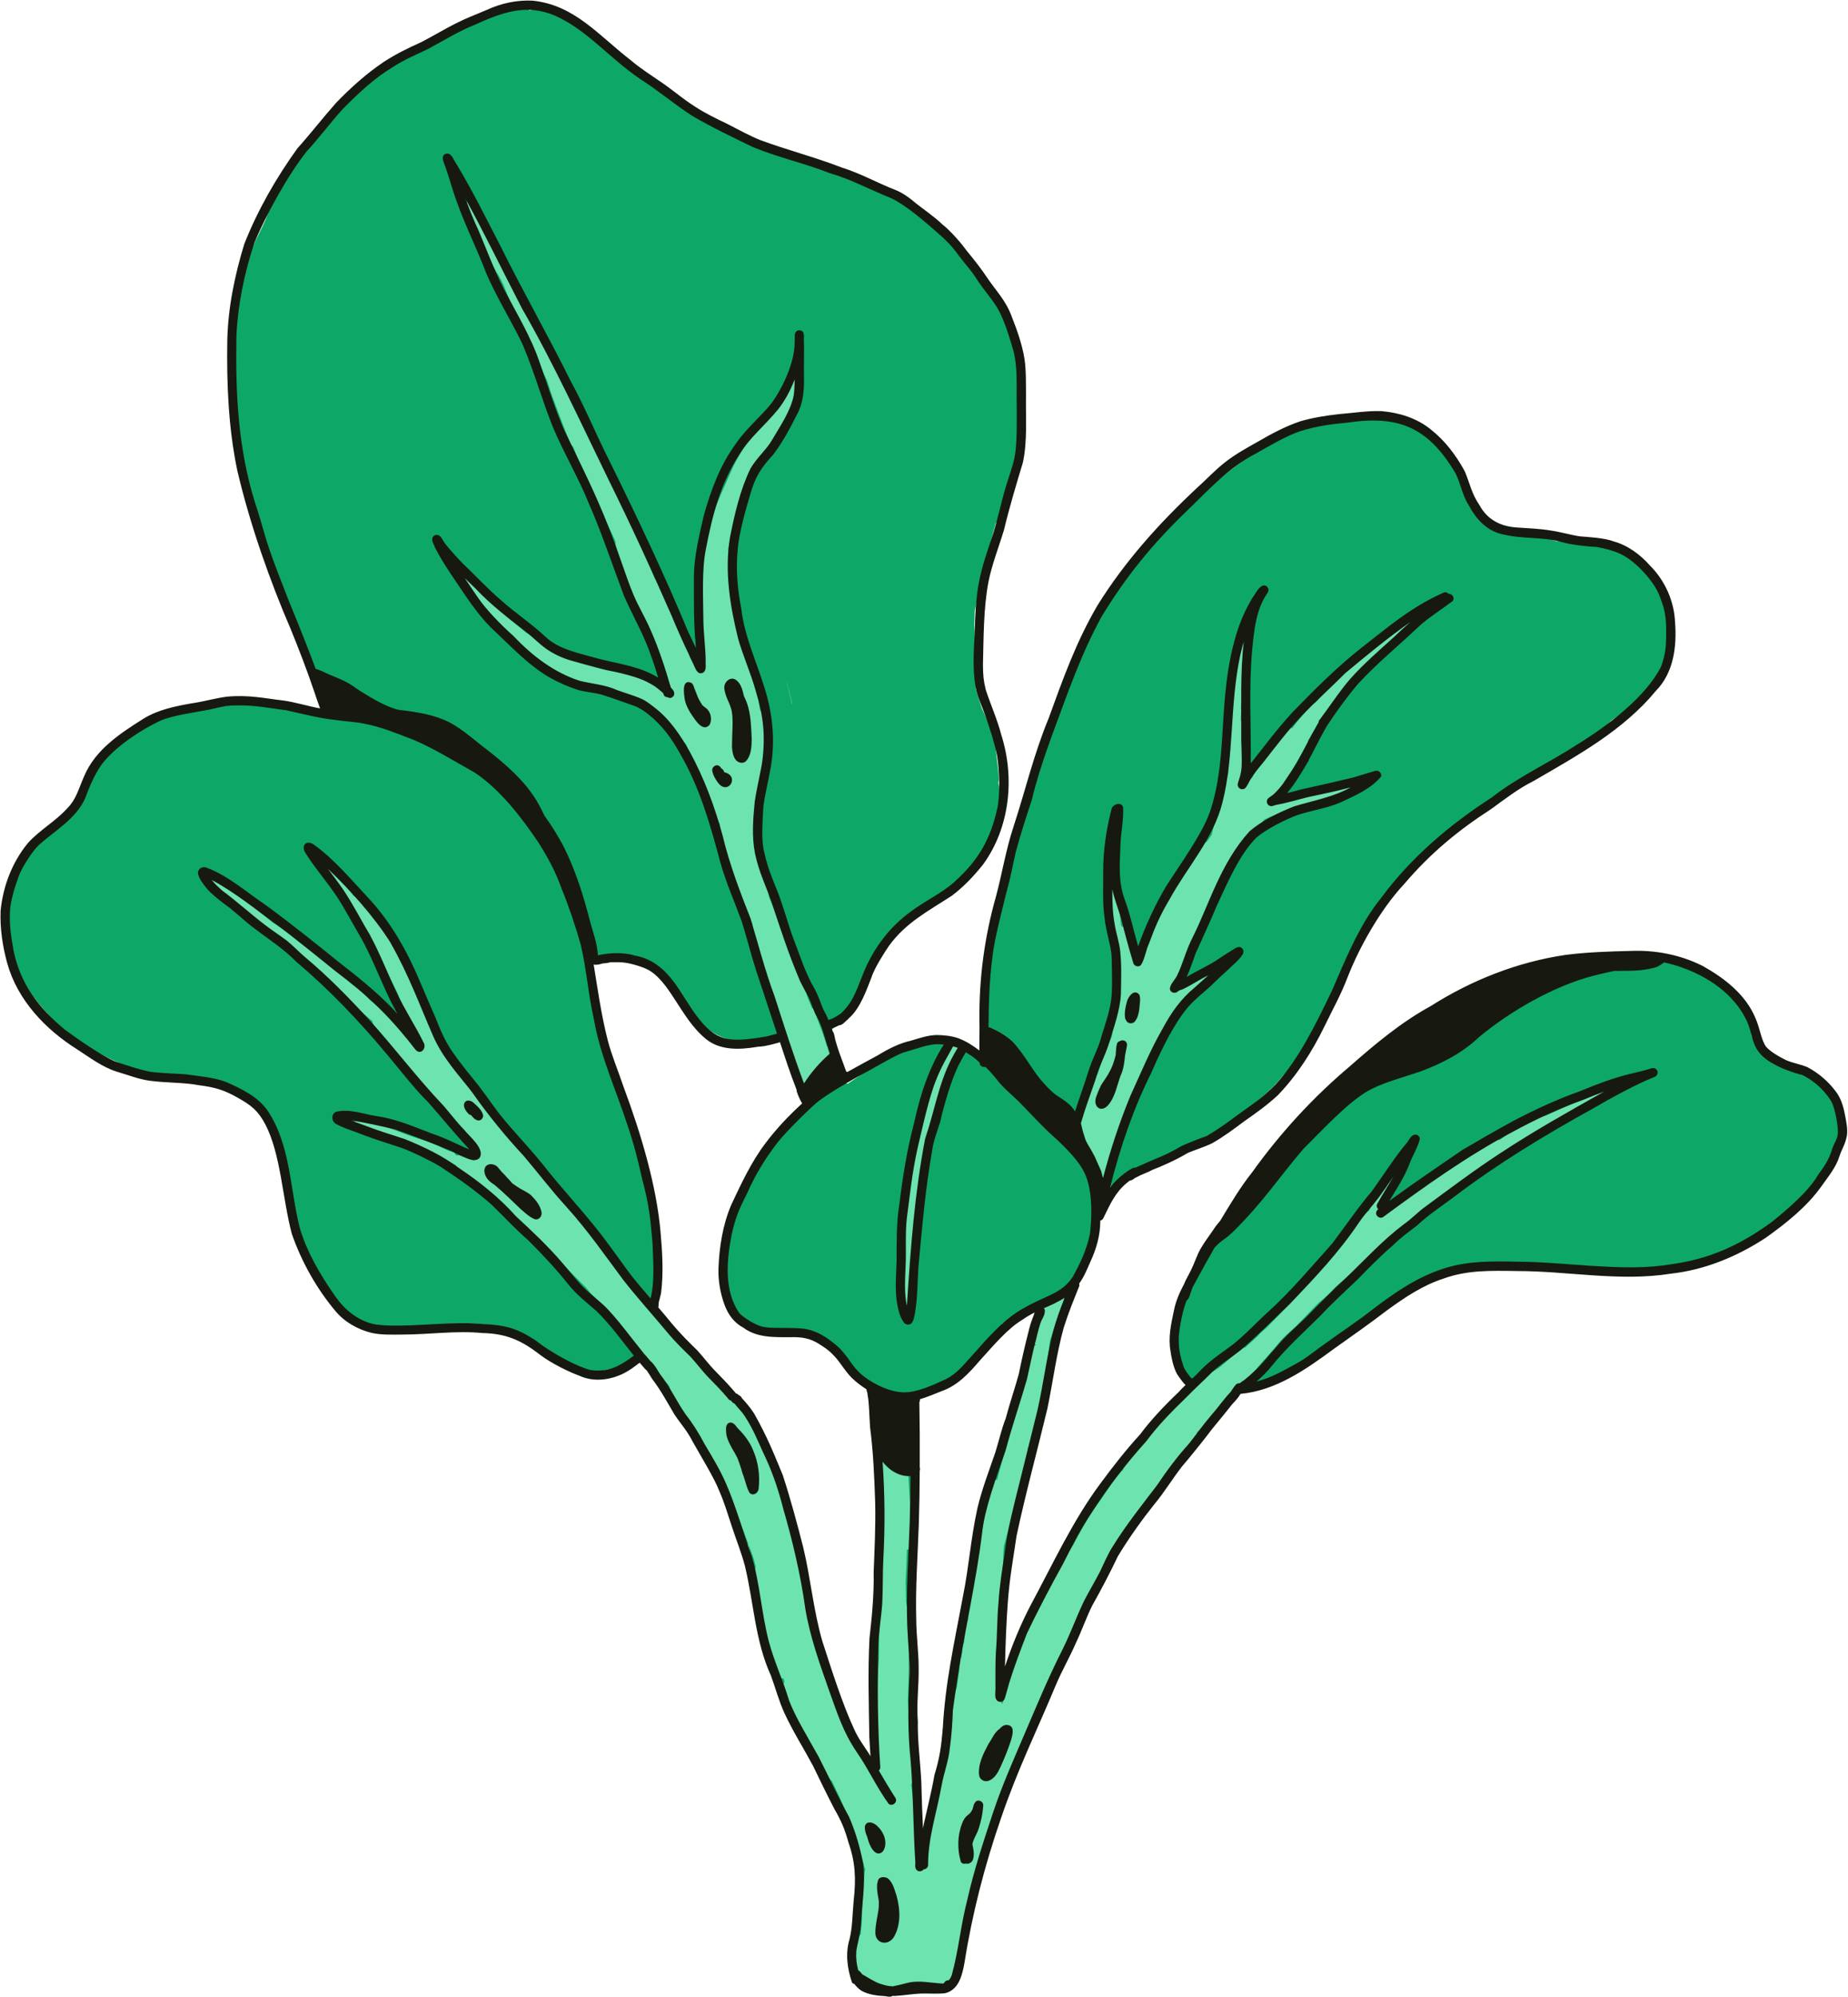 <?xml version="1.0" encoding="UTF-8"?><svg xmlns="http://www.w3.org/2000/svg" xmlns:xlink="http://www.w3.org/1999/xlink" height="433.7" preserveAspectRatio="xMidYMid meet" version="1.0" viewBox="-0.1 -0.1 401.5 433.7" width="401.5" zoomAndPan="magnify"><g id="change1_1"><path d="M146.05,213.95c0.1,0.13,0.2,0.27,0.31,0.41C146.35,214.35,146.25,214.24,146.05,213.95z M349.88,119.1 c0.06,0.02,0.12,0.04,0.18,0.06c0.05,0.02,0.1,0.03,0.13,0.05C350.13,119.19,350.03,119.15,349.88,119.1z M399.98,246.1 c-0.2,0.63-0.33,1.3-0.58,1.91c-0.03,0.48-0.16,0.96-0.4,1.39c-0.15,0.42-0.33,0.83-0.51,1.24c0,0.01,0,0.01-0.01,0.02 c-0.94,3.04-3.09,5.45-4.85,8.04c-0.75,1.03-1.86,2.56-3.37,4.23c-0.49-0.24-1.04-0.38-1.58-0.4c-0.21,0.26-0.42,0.51-0.62,0.78 c-0.97,1.29-2.22,2.25-3.53,3.15c-0.78,0.77-1.62,1.45-2.72,1.54c-0.19,0.45-0.32,0.9-0.36,1.35c-2.76,1.2-5.55,2.27-8.59,3.26 c0,0.01,0,0.01-0.01,0.02c-0.88,1.42-2.67,1.45-4.17,1.62c-0.39,0.02-0.78,0.03-1.16,0.05c-0.32,0.05-0.64,0.11-0.97,0.15 c-0.28,0.07-0.54,0.15-0.82,0.22c-0.78,0.09-1.65,0.34-2.4,0.04c-0.05,0.04-0.09,0.07-0.14,0.12c-0.72,0.43-1.55,0.53-2.37,0.56 c-1.5,0.12-0.74,0.06-3,0.43c-1,0.12-2.1,0.62-3.06,0.13c-0.36-0.13-0.66-0.36-0.9-0.64c-3.61,0.14-6.38-0.28-9.58-0.64 c-0.32,0.16-0.68,0.25-1.08,0.24c-0.36-0.01-0.72-0.03-1.08-0.04c-1.3-0.02-2.59-0.01-3.89-0.05c-3.72-0.19-7.54-0.03-11.22-0.57 c-0.37-0.02-0.74-0.03-1.1-0.05c-0.89,0.02-1.79,0.02-2.58-0.13c-0.53,0.07-1.05,0.13-1.58,0.19c-0.4,0.07-0.83,0.13-1.39,0.16 c-0.01,0-0.01,0-0.02,0c0,0,0,0-0.03,0.01c0,0,0,0,0,0c-0.1,0.01-0.2,0.03-0.31,0.04c-0.6,0.08,0.1-0.02,0.29-0.04 c-0.2,0.01-0.43,0.02-0.67,0.02c-2.62,0.68-5.33,1.45-7.53,2.2c-2.93,1.42-5.91,3.15-9.41,4.84c-0.71,0.28-1.45,0.74-2.21,1.11 c-0.79,0.66-1.61,1.36-2.49,2.1c-3.2,2.64-7.56,6.12-9.07,6.9c-2.81,2.39-6.09,4.06-9.27,5.89c-2.54,1.24-7.67,6.31-10.23,3.61 c-1.14,1.26-2.3,2.5-3.55,3.62c0.02,0.11,0.03,0.22,0.01,0.33c-0.41,1.17-1.57,1.96-2.44,2.81c-3.35,3.26-5.31,6.49-8.26,10.41 c-0.97,1.26-2.18,2.71-3.37,4.13c-1.44,2.09-2.93,4.14-4.55,6.1c-0.88,0.97-1.77,1.95-2.76,2.81c-0.21,0.34-0.41,0.68-0.62,1.02 c-0.65,1.33-1.45,2.61-2.23,3.9c-2.26,4.19-4.32,8.49-6.6,12.66c-0.88,2.16-1.77,4.34-2.75,6.58c-1.09,2.28-1.94,4.78-3.19,6.99 c-1.3,3.3-2.71,6.56-4.25,9.75c0.01,0.3-0.09,0.62-0.27,0.88c-1.62,3.87-3.98,10.3-6.12,14.93c-0.24,0.41-0.4,0.9-0.61,1.34 c-1.63,5.64-3.17,11.3-4.86,16.92c-0.22,0.56-0.28,1.21-0.5,1.78c-0.01,0.02-0.01,0.04-0.02,0.06c-0.01,0-0.01,0-0.02,0 c-0.07,0.16-0.14,0.31-0.24,0.45c-0.08,0.08-0.18,0.12-0.27,0.17c-0.22,1.11-0.44,2.21-0.65,3.32c-0.78,3.39-1.29,7.01-2.88,10.12 c-0.01,0.15-0.03,0.3-0.04,0.47c-0.01,2.27-0.26,4.72-1.75,6.54c-0.15,0.16-0.31,0.33-0.47,0.51c-0.02,0.11-0.07,0.22-0.13,0.33 c-0.65,0.85-1.78,1.2-2.78,1.47c-0.44,0.07-0.92,0.11-1.4,0.09c-0.19,0.21-0.46,0.34-0.77,0.38v0c0,0-0.01,0-0.01,0 c-0.08,0.01-0.16,0.02-0.25,0.02c-0.42,0.04-0.83,0.04-1.24,0.01c-0.9,0.03-1.8,0.06-2.69,0.09c-1.37,0.02-2.73-0.01-4.09-0.16 c-0.74-0.12-1.65-0.15-2.14-0.81c-0.26-0.01-0.48-0.11-0.65-0.29c-0.35,0.03-0.75-0.09-1.2-0.4c-0.05-0.06-0.08-0.13-0.13-0.2 c-0.84,0.31-1.78-0.14-2.51-1.66c-1.96-1.51-0.24-11.61,0.19-13.1c0.04-0.1,0.07-0.2,0.1-0.3c-0.01-3.13,0.15-6.26,0.45-9.37 c0.03-0.2,0.06-0.41,0.08-0.61c-0.14-0.1-0.26-0.23-0.33-0.42c-0.08-1.84-0.13-3.1-0.35-4.52c-0.16-0.67-0.3-1.33-0.43-2 c-0.47-0.93-0.97-1.85-1.45-2.78c-2.17-4.1-4.41-8.17-6.51-12.31c-2.37-4.22-4.65-8.51-6.35-13.05c-0.05-0.15-0.11-0.34-0.18-0.56 c-0.34-0.67-0.68-1.34-1.01-2.01c-1.79-3.71-2.86-7.7-3.85-11.69c-0.87-3.71-2.04-7.62-1.83-11.46c-0.48-2.05-0.95-4.1-1.48-6.14 c-0.23-0.94-0.48-1.87-0.72-2.81c-0.67-0.85-0.87-2.21-1.33-3.18c-1.09-3.09-2.19-6.18-3.13-9.32c-3.1-4.83-6.49-9.56-8.61-14.91 c-0.87-1.26-1.73-2.54-2.64-3.77c-1.37-1.99-2.69-4.02-3.96-6.08c-0.88-1.11-1.73-2.24-2.57-3.39c-0.38-0.42-0.76-0.85-1.15-1.3 c-0.04,0.08-0.06,0.16-0.1,0.24c-0.74,1.48-2.32,2.15-3.79,2.72c-1.13,0.54-2.33,0.79-3.55,0.86c-2.32,0.81-4.61,0.99-6.2-0.81 c-0.09-0.02-0.18-0.05-0.27-0.07c-3.05-1.15-5.64-3.19-8.36-4.94c-5.76-3.01-9.04-4.09-15.21-4.23c-2.99,0.02-5.42,0.94-9.7,1.23 c-4.97,0.05-10.3,0.61-14.67-2.27c-1.94-0.93-3.38-2.54-4.89-4.03c-2.37-2.22-4.25-4.9-5.47-7.91c-0.84-1.84-1.66-3.74-1.94-5.76 c-0.05-0.23-0.08-0.48-0.11-0.72c-0.39-1.13-0.7-2.28-0.95-3.31c-0.06-0.4-0.13-0.81-0.18-1.22c-0.09-0.24-0.18-0.48-0.27-0.7 c-0.27-0.74-0.49-1.5-0.67-2.27c-0.02-0.07-0.04-0.13-0.05-0.2c-0.83-2.76-1.34-5.63-1.55-8.5c-0.31-1.19-0.62-2.38-0.83-3.6 c-0.08-0.34-0.13-0.7-0.12-1.06c-0.55-1.38-1.67-2.65-1.53-4.15c-0.38-0.52-0.77-1.04-1.13-1.58c-0.24-0.36-0.47-0.76-0.6-1.19 c-0.02-0.01-0.04-0.01-0.06-0.02c-0.83-0.28-3.01-2.14-5.05-3.31c-0.23-0.1-0.35-0.16-0.39-0.19c-1.6-0.67-3.27-1.17-4.98-1.46 c-2.93-0.72-3.07-0.46-5.78-0.92c-1.13-0.29-2.24-0.66-3.34-1.07c-1.73-0.04-3.55-0.1-5.35-0.31c-5.79-1.46-9.86-3.56-15.69-7.12 c-5-3.68-8.89-8.92-10.7-11.25c-1.42-1.97-2.91-4.2-3.32-6.63c-0.82-0.62-1.13-1.71-1.32-2.69c-0.41-2.24-0.33-4.54-0.19-6.8 c0.58-6.35,3.4-12.53,8.04-16.93c2.93-2.38,3.79-2.51,6.66-5.33c0.48-0.5,0.95-1,1.41-1.52c0.07-0.1,0.14-0.2,0.22-0.28 c0.21-0.56,0.44-1.13,0.69-1.68c-0.1-0.29-0.15-0.59-0.14-0.92c0.06-2.46,3.59-7.96,6.73-9.34c0.28-0.2,0.57-0.41,0.82-0.61 c2.15-1.54,3.92-2.64,5.67-3.49c1.95-1.08,4.02-1.95,6.09-2.78c2.85-1.21,5.73-2.52,8.9-2.44c0.15,0,0.3-0.01,0.45-0.01 c0,0,0,0.01,0,0.01c0.44,0,0.87,0.08,1.26,0.33c0.02,0.01,0.04,0.03,0.07,0.05c3.55-0.52,6.49-0.47,11.26-0.73 c2.73-0.27,5.46-0.06,8.03,0.97c0.52,0.14,1.04,0.26,1.57,0.35c0.65,0.01,1.33,0.02,1.99,0.09c1.99-0.54,3.73,1.24,5.35,2.32 c0.37-0.51,0.91-0.88,1.57-1.06c-0.16-0.33-0.32-0.66-0.47-0.99c-0.37-0.89-0.73-1.79-1.08-2.68c-0.33,0.97-1.03,1.69-2.36,1.73 c-1.94,0.02-2.68-2.03-3.59-3.4c-4.04-6.08-5.19-13.43-8.09-20.03c-1.34-3.35-2.84-8.48-3.53-9.91c-1.38-3.7-2.58-5.85-4.14-10.55 c-1.1-3.87-0.55-3.51-1.28-7.08c-0.4-2.19-1.34-4.25-1.67-6.46c-0.53-3-0.45-6.05-0.45-9.09c0.06-1.03-0.2-2.15,0.35-3.08 c0.01-0.01,0.02-0.02,0.02-0.03c-0.31-1.25-0.61-2.5-0.74-3.79c-0.71-7.7,0.86-15.5,3.02-22.87c1.78-5.26,3.89-7.84,5.19-12.19 c2.85-6.28,7.21-11.78,11.51-17.13c3.5-3.48,6.54-7.44,10.28-10.66c2.67-2.46,7.64-4.29,9.1-4.94c0.08-0.16,0.17-0.32,0.29-0.46 c1.64-1.66,4-2.46,6.11-3.4c0,0,0,0,0,0l0.01-0.01c0.06-0.02,0.11-0.05,0.17-0.07c0.26-0.15,0.34-0.17,0.32-0.14 c0.59-0.25,1.17-0.5,1.76-0.73c0.36-0.2,0.72-0.41,1.09-0.6c2.47-1.26,4.9-2.89,7.64-3.46c0.09-0.01,0.18,0,0.27,0.01 c0.16-0.33,0.4-0.62,0.71-0.83c0.41-0.39,0.96-0.5,1.52-0.53c0,0,0,0,0,0c0.01,0,0.02,0,0.02,0c0.22-0.01,0.44-0.01,0.66-0.01 c0.12,0,0.24,0.01,0.36,0c0.6-0.25,1.21-0.5,1.82-0.73c1.15-0.35,2.14,0.19,2.69,1.02c0.03,0,0.07,0.01,0.1,0.01 c1.92-0.57,4.25,0.05,6.01,0.82c3.49,1.65,6.33,4.34,9.26,6.8c0.77,0.66,1.52,1.35,2.28,2.03c0.61,0.2,1.2,0.55,1.71,0.92 c1.64,1.11,3.27,2.23,4.9,3.36c4.55,3.22,9.06,6.49,13.6,9.73c0.42,0.3,0.84,0.59,1.26,0.88c0.93,0,1.81,0.44,2.69,0.74 c1.54,0.58,3.06,1.18,4.56,1.85c2.09,0.98,4.14,2.05,6.18,3.16c0.8,0.37,1.61,0.74,2.41,1.11c0.76,0.35,1.49,0.69,2.19,1.01 c0.42-0.08,0.85-0.07,1.25,0.09c0.14,0.07,0.29,0.14,0.44,0.2c0,0,0,0,0,0c0.01,0,0.02,0.01,0.02,0.01 c0.44,0.21,0.89,0.42,1.35,0.64c0.19,0.07,0.49,0.18,1.04,0.41c4.82,1.66,9.66,3.6,12.8,4.86c1.68,0.67,3.51,1.37,5.18,2.29 c0.09,0.03,0.17,0.08,0.26,0.11c2.64,1.01,4.94,2.61,7.09,4.42c1.63,1.28,2.96,2.89,4.38,4.38c2.18,2.04,4.32,4.12,6.28,6.37 c1.34,1.48,1.95,3.42,2.9,5.14c0.85,1.58,1.37,1.63,2.92,3.96c1.42,2.57,1.79,5.54,2.47,8.36c0.38,2.09,0.66,4.46,0.83,7.14 c0,0,0,0.01,0.01,0.01c-0.21,4.62-0.19,9.28-0.49,13.89c-0.04,0.42-0.1,0.84-0.14,1.26c-0.01,0.01-0.02,0.02-0.03,0.03 c-0.48,2.28-1.18,4.83-2.05,7.22c-0.32,1.87-0.67,3.73-1.13,5.57c-0.24,0.88-0.55,1.91-1.22,2.55c-0.33,1.21-0.66,2.42-1,3.63 c-0.3,1.49-0.62,2.98-0.96,4.46c-0.52,1.59-0.6,3.6-1.5,5.05c-0.35,2.01-0.73,3.99-1.12,5.96c0,1.04-0.05,2.07-0.1,3.11 c0.17,1.69,0.1,3.41,0.02,5.13c0.14,2.79,0.39,5.57,0.28,8.37c0,0.05-0.01,0.1-0.01,0.16c0.39,1.47,0.93,2.91,1.37,4.37 c1.14,2.32,1.9,4.4,2.39,6.42c0.33,0.93,0.58,1.83,0.63,2.55c0.32,2.83,0.3,2.19,0.56,4.76c0.02,0.56,0.1,1.15,0.08,1.72 c0,0.01,0,0.02,0.01,0.03h-0.01c-0.01,0.23-0.04,0.45-0.09,0.67c0.27,0.96,0.29,2.01,0.34,3c0.03,1.84,0.11,3.76-0.58,5.5 c-0.9,2.6-1.6,5.29-3.19,7.58c-0.54,0.81-0.81,1.86-1.63,2.44c-0.34,0.27-0.7,0.42-1.06,0.49c-0.1,0.16-0.21,0.31-0.34,0.45 c-1.18,1.71-2.68,3.19-4.44,4.3c-1.05,0.86-2.12,1.68-3.22,2.46c-1.43,0.91-3.03,1.53-4.43,2.48c-1.16,0.78-1.73,1.35-3.66,3.08 c-0.84,0.68-1.69,1.35-2.38,2.18c-0.03,0.04-0.04,0.05-0.06,0.08c-2.03,2.8-4.45,6.47-4.87,7.98c-0.36,0.83-1.65,4.43-2.26,5.75 c-0.78,1.88-1.78,3.73-3.38,5.04c-0.47,0.37-1.02,0.76-1.6,1.03c0.77,1.99,1.48,4.01,1.98,6.08c0.42,1.71,0.93,4.17-1.14,4.98 c-0.11,0.04-0.21,0.06-0.32,0.08c-0.2,0.77-0.77,1.42-1.49,1.74c-0.63,1.32-2.34,1.97-3.66,1.17c-1.25-0.81-1.58-2.43-2.28-3.67 c-1.16-2.46-2.01-5.04-2.58-7.69c-0.67-0.39-0.98-1.06-1.24-1.76c-0.03,0-0.07,0-0.1,0.01c-0.54,0.11-1.53,0.22-1.44,0.2 c-2.52,0.36-3.21,0.51-3.78,0.56c-1.65,0.37-3.36,0.67-5.05,0.32c-2.4-0.44-4.53-1.75-6.47-3.18c-1.13-0.85-1.73-2.21-2.5-3.36 c-0.32-0.51-0.64-1.02-0.97-1.53c-0.24-0.19-0.46-0.42-0.63-0.67c-0.47-0.6-0.92-1.21-1.37-1.83c-0.13-0.17-0.26-0.33-0.39-0.5 c-0.09-0.12-0.18-0.24-0.27-0.35c0.02,0-0.18-0.29-0.45-0.56c-0.98-1.33-2.12-2.66-2.96-4.12c-0.19-0.11-0.39-0.21-0.6-0.31 c-2.1-0.63-4.18-1.31-6.26-1.98c-1.77-0.55-2.53-0.28-3.84-0.23c0,0-0.01,0-0.01,0c-1.16,0.2-2.43,0.74-3.64,0.75 c0.23,2.84,0.34,5.69,0.68,8.52c0.88,4.83,2.25,9.56,3.11,14.39c1.49,5.61,3.91,10.95,5.23,16.62c0.07,0.26,0.11,0.53,0.18,0.78 c0,0-0.01,0-0.01,0c0.07,0.31,0.09,0.61,0.07,0.92c0.22,0.85,0.44,1.69,0.67,2.54c0.37,1.45,0.71,2.91,0.99,4.39 c0.43,1.63,0.85,3.26,1.31,4.88c1.27,4.03,1.59,8.23,1.47,12.44c-0.03,1.66-0.16,3.18-0.32,4.63c0.05,0.25,0.02,0.49-0.08,0.7 c-0.15,1.26-0.32,2.48-0.47,3.68c-0.15,0.36-0.42,0.53-0.71,0.58c1.18,1.36,2.38,2.71,3.58,4.05c0.82,0.94,1.65,1.88,2.35,2.93 c0.03,0.14,0.39,0.27,0.35,0.99c0,0.03-0.01,0.05-0.01,0.08c0.27,0.34,0.54,0.67,0.81,1.01c0.72,0.75,1.44,1.5,2.16,2.26 c0.89,0.34,1.41,1.38,2.09,2.02c0.67,0.76,1.33,1.54,1.98,2.32c1.02,1.1,2.02,2.22,3.02,3.34c1.55,1.64,3.26,3.14,4.51,5.04 c1.03,1.52,1.92,3.14,2.72,4.79c0.24-0.04,0.49,0,0.72,0.19c0.75,0.94,0.54,1.27,0.98,2c0.69,1.44,1.49,2.83,2.09,4.31 c1.43,3.13,2.22,6.5,3.11,9.82c1.39,5.68,3.11,11.37,3.53,17.22c0.21,1.09,0.4,2.18,0.52,3.28c0.04,0.32,0.09,0.66,0.05,0.98 c0.24,0.9,0.47,1.8,0.68,2.7c1.38,4.95,2.91,10.17,4.5,15.19c0.55,1.49,1.11,2.98,1.66,4.48c0.66,1.3,1.36,2.57,2.09,3.84 c0.62,1.02,1.23,2.05,1.83,3.09c1.42,2.33,2.86,4.64,4.22,7c0.03-0.49,0.07-0.97,0.11-1.46c-0.14-1.02-0.25-2.1-0.24-3.29 c0.02-5.38-0.05-10.77,0.12-16.15c-0.07-1.68-0.1-3.37,0.2-5.02c0.05-0.14,0.13-0.24,0.23-0.33c0-0.93,0-1.86,0-2.8 c-0.25-3.31-0.1-6.6,0.37-9.86c-0.12-0.22-0.2-0.49-0.18-0.8c-0.14-4.23,0.02-8.46,0.3-12.69c-0.14-3-0.19-6.01-0.13-9.01 c-0.14-0.67-0.08-1.41-0.08-2.1c0.51-6.48,0.56-12.97,0.56-19.47c-1.01-1.14-1.97-2.34-3.16-3.3c-2.67-2.61-3.64-3.04-6.85-5.72 c-1.2-0.99-2.06-2.31-3.18-3.37c-0.2-0.16-0.28-0.22-0.3-0.24c-0.04-0.03-0.07-0.05-0.11-0.08c-0.88-0.62-1.48-1.12-3.93-1.61 c-1.25-0.11-2.51-0.03-3.76-0.05c-0.41-0.06-1.96,0.08-2.38,0.11c-1.39,0.25-2.79,0.5-4.18,0.09c-2.6-0.74-3.82-3.27-4.94-5.5 c-2.07-3.37-2.08-7.42-1.53-11.22c0.62-6.1,3.2-11.74,6.39-16.92c0-0.01,0-0.01,0-0.02c-0.02-0.66,0.3-1.25,0.71-1.75 c0.29-0.4,1.07-1.43,1.34-1.74c0.29-0.39,0.59-0.76,0.9-1.12c1.83-2.65,3.87-5.15,6.07-7.51c0,0,0,0,0,0l0,0 c0.27-0.29,0.59-0.49,0.93-0.6c0.07-0.08,0.14-0.15,0.21-0.23c0.04-0.1,0.07-0.21,0.13-0.31c1.59-2.13,4.08-3.49,6.23-5.01 c1.11-0.58,2.06-1.66,3.38-1.68c0.21,0,0.42,0.04,0.62,0.1c0.8-0.55,1.61-1.1,2.41-1.65c1.2-0.77,2.45-1.46,3.73-2.1 c1.62-1.25,3.37-2.18,5.25-2.76c0.42-0.71,1.15-1.1,2.02-1.32c0.79-0.33,1.94-0.8,2.38-0.88c2.37-0.59,4.89-1.41,7.33-0.83 c2.27,0.68,4.52,2.48,6.47,4.48c0.12-1.1,0.25-2.2,0.39-3.29c-0.27-2.1-0.46-4.21-0.46-6.32c0.75-7.12,1.25-8.71,1.63-14.15 c0.27-3.23,0.87-6.43,2.27-9.37c0.88-2.16,1.23-4.46,1.69-6.73c-0.39-1.55,0.16-3.22,0.44-4.76c0.58-2.41,1.61-4.68,2.52-6.98 c0.17-0.86,0.43-1.71,0.61-2.4c0.22-0.87,0.44-1.74,0.66-2.61c0.12-0.67,0.24-1.34,0.39-2c0.19-0.73,0.43-1.44,0.69-2.14 c0.03-0.13,0.07-0.25,0.1-0.38c1.33-4.89,3.33-9.56,5.25-14.25c-1.12-1.75,0.43-3.89,1.11-5.62c0.22-0.42,0.45-0.84,0.67-1.26 c0.04-0.11,0.09-0.21,0.13-0.31c2.2-5.62,4.54-10.82,8.25-17.13c1.25-2.1,4.16-5.49,4.34-5.83c1.68-2.41,3.4-4.79,5.4-6.94 c3.6-4.09,11.31-10.92,13.75-12.68c4.32-3.64,5.78-4.49,9.84-7.64c2.88-1.61,5.67-3.41,8.79-4.51c2.09-0.75,4.12-1.8,6.31-2.17 c2.31-0.26,1.24-0.18,3.2-0.36c2.37,0.21,4.74,0.43,7.12,0.23c2.23-0.09,4.44,0.62,6.55,1.27c2.26,0.88,4.58,1.76,6.38,3.44 c1.61,1.58,2.93,3.44,4.03,5.4c0.95,2.24,0.55,1.5,1.43,3.18c1.34,3.06,1.2,3.88,2.35,6.01c0.97,2.02,1.07,1.71,2.98,3.86 c0.12,0.1,0.24,0.21,0.36,0.31c1.22,0.06,2.4,0.69,3.55,1.27c0.04,0.01,0.08,0.02,0.14,0.04c1.97,0.57,4.64,0.74,5.39,0.92 c1.55,0.21,3.11,0.39,4.65,0.72c0.56,0.17,1.02,0.3,1.42,0.42c0.08,0,0.17,0.01,0.25,0.02c0.13-0.03,0.26-0.06,0.39-0.07 c0.66-0.11,1.29,0.11,1.9,0.4c0.21,0.08,0.41,0.15,0.62,0.22c0.25,0.01,0.52,0.02,0.84,0.02c2.01,0,4.06-0.07,6.01,0.51 c0.36,0.07,1.54,0.48,2.05,0.66c0.07,0.03,0.14,0.05,0.2,0.07c-0.02-0.01-0.04-0.01-0.07-0.03c0.08,0.03,0.11,0.04,0.09,0.03 c1.29,0.49,2.67,0.79,3.88,1.49c2.14,1.3,4.31,2.82,5.65,4.97c0.14,0.24,0.37,0.61,0.48,0.79c0.86,1.02,1.59,2.12,2,3.41 c0.85,3.19,1.56,6.56,1.03,9.86c0.02,2.03-0.63,3.95-1.81,5.6c-0.67,1.2-1.69,2.13-2.64,3.11c-3.37,3.99-5.37,5.52-9.01,7.98 c-0.01,0-0.02,0.01-0.02,0.02c-0.34,0.45-0.8,0.84-1.21,1.21c-1.11,1.02-2.35,1.84-3.64,2.6c-0.73,0.52-1.49,1.03-2.26,1.46 c-1.32,0.84-2.63,1.67-3.93,2.53c-0.58,0.42-1.26,0.78-1.97,0.83c-0.04,0.03-0.07,0.05-0.11,0.08c-3.2,2.79-7.16,4.47-10.62,6.9 c-1.56,1.03-3.14,2.04-4.71,3.07c-0.55,0.34-1.08,0.82-1.7,1.03c-1.59,1.13-2.36,1.71-4.67,3.71c-0.16,0.13-0.33,0.26-0.49,0.39 c-0.4,0.4-0.79,0.81-1.2,1.21c-2.12,2.09-4.24,4.2-6.4,6.24c-0.18,0.22-0.37,0.43-0.56,0.65c-0.7,0.88-1.37,1.84-2.46,2.09 c-0.28,0.36-0.55,0.72-0.83,1.07c-0.26,0.32-1.16,1.41-1.57,1.9c-1.81,2.45-3.17,5.19-4.49,7.92c-2.38,5.45-3.87,8.13-5.58,12.78 c-2.4,5.24-5.39,10.23-8.74,14.92c-1.16,1.64-2.53,3.1-4.04,4.41c-1.62,2.01-3.53,3.88-6.15,5.95c-1.57,1.26-3.29,2.32-4.89,3.55 c-0.18,0.15-0.48,0.41-0.79,0.66c-0.01,0.02-0.01,0.05-0.02,0.07c0,0.01,0,0.02,0,0.03c-0.11,0.35-0.38,0.57-0.69,0.74 c-0.15,0.1-0.31,0.19-0.46,0.26c-0.3,0.16-0.63,0.39-0.98,0.48c-0.22,0.12-0.44,0.2-0.66,0.26c-0.77,0.65-1.81,0.97-2.71,1.4 c-2.77,1.37-5.5,2.84-8.4,3.93c-0.49,0.21-1.94,0.82-2.3,1.02c-1.38,0.49-2.72,1.55-4.16,1.92c-0.89,0.72-1.79,1.43-2.72,2.1 c-1.54,0.92-3.26,2.64-5.11,2.7c-0.03,0.29-0.05,0.57-0.08,0.86c0.04,0.08,0.09,0.15,0.12,0.23c0.5,1.22-0.05,2.49-0.49,3.72 c-0.19,0.68-0.38,1.36-0.57,2.04c-0.41,2.04-0.91,4.05-1.53,6.03c-0.69,1.66-0.79,3.88-2.21,5.08c-0.64,1.94-1.01,3.96-1.78,5.85 c-0.16,1.01-0.74,1.84-1.51,2.26c-1.03,5.46-2.67,10.83-4.16,16.18c0.01,0.03,0.03,0.06,0.04,0.1c0.06,2.41-0.78,4.77-1.08,7.15 c-1.02,5.7-2.23,11.36-3.68,16.97c-0.28,0.75-0.29,2.21-0.87,2.83c-0.27,0.96-0.57,1.91-0.96,2.81c-0.58,2.95-1.08,5.83-1.5,8.68 c0.01,0.02,0.03,0.04,0.03,0.06c0.02,0.24,0.03,0.48,0.04,0.72c0-0.01,0-0.03,0.01-0.04c0,0.02,0,0.04-0.01,0.06 c0.12,2.63-0.3,5.32-0.3,7.97c-0.18,5.17-0.4,10.35-0.73,15.51c0.05,0.67,0.1,1.34,0.14,2.02c-0.04,0.33-0.02,0.89,0.01,1.53 c0.17-0.01,0.32,0.01,0.44,0.05c0.44-1.29,0.93-2.56,1.48-3.8c-0.22-0.53,0.1-0.72,0.28-1.33c0.41-0.99,0.84-1.98,1.28-2.96 c-0.03-0.19-0.02-0.41,0.08-0.65c1.29-2.96,2.99-6.23,4.72-9.38c0.13-0.31,0.28-0.59,0.47-0.85c0.24-0.44,0.49-0.87,0.73-1.31 c0.21-0.42,0.42-0.85,0.63-1.27c0.23-0.43,0.45-0.87,0.68-1.32c-0.02-0.21,0-0.44,0.06-0.64c1.45-3.49,3.3-6.77,5.31-9.95 c0.03-0.28,0.15-0.56,0.28-0.82c1.12-3.54,4.78-8.89,7.81-12.2c1.75-1.91,3.62-3.72,5.21-5.77c0.03-0.03,1.84-2.76,2.54-3.5 c0.43-0.43,0.93-1.01,1.5-1.47c0.03-0.18,0.09-0.36,0.2-0.52c1.09-1.47,2.6-2.57,3.79-3.96c0.4-0.38,0.74-1.04,1.31-1.15 c0.48-0.51,0.96-1.02,1.44-1.52c0.73-0.62,1.31-1.57,2.14-2.07c-1.53-0.38-2.88-1.6-3.48-3.66c-0.26-1.01-0.32-2.08-0.23-3.15 c-0.38-0.32-0.68-0.74-0.81-1.24c-0.4-5.75,1.74-11.54,4.73-16.44c1.6-3.26,4.87-8.73,8.23-10.67c4.68-7.94,11.19-14.36,18.08-20.38 c3.32-3.8,6.99-7.29,10.94-10.42c0.47-0.37,0.97-0.74,1.46-1.11c0.03-0.02,0.05-0.05,0.1-0.09c0.57-0.49,1.22-1.02,2.01-1.08 c0.59-0.14,1.19-0.03,1.71,0.24c0.36-0.21,0.71-0.42,1.03-0.65c1-0.6,2.03-1.21,3.06-1.8c3.03-1.81,6.1-3.56,9.2-5.27 c0.48-1.29,1.94-1.84,3-2.59c2.8-1.73,5.74-3.2,8.74-4.55c2.57-1.08,5.16-2.14,7.77-3.12c1.16-0.31,2.3-1.07,3.51-1.08 c2.57-0.95,5.21-1.74,7.84-2.5c0.93-0.19,1.93-0.53,2.95-0.85c0.31-0.51,0.8-0.91,1.46-1.08c0.21-0.02,0.42-0.04,0.63-0.06 c0,0,0-0.01,0-0.01c0.04,0,0.07,0,0.11,0c2.84-0.29,5.68-0.6,8.52-0.7c1.65,0.09,3.77-0.14,5.08,0.98c1.45,0.45,2.53,0.96,2.96,1.07 c1.39,0.28,2.86,0.46,4.06,1.27c1.14,0.75,1.79,1.98,2.51,3.09c0.51,0.74,0.33,0.57,1.83,1.84c2.64,1.99,3.33,5.06,3.56,8.16 c0.75,1.3,1.56,2.56,2.38,3.81c0.63,0.71,1.3,1.38,2.05,1.97c0.03,0.02,0.06,0.04,0.09,0.06c1.28,1.02,4.8,1.3,7.81,2.64 c1.65,0.71,2.93,2.02,4.1,3.36c0.62,0.63,1.14,1.37,1.24,2.16c0.54,0.65,1.11,1.28,1.45,2.05 C400.41,242.56,400.31,244.39,399.98,246.1z M170.76,147.86c0.41,1.64,0.82,3.28,1.24,4.92c0.01-0.04,0.01-0.07,0.02-0.11 c-0.38-1.46-0.76-2.91-1.13-4.37C170.84,148.16,170.8,148.01,170.76,147.86z M124.16,190.69c-0.16-0.3-0.32-0.61-0.47-0.92 c-0.04,0.04-0.09,0.08-0.13,0.12c0.17,0.42,0.35,0.86,0.52,1.29C124.11,191.02,124.13,190.86,124.16,190.69z M214.33,327.34 c1-5.3,2.35-10.54,4.18-15.61c0.14-0.38,0.28-0.75,0.42-1.13c0.65-3.06,1.42-6.08,2.5-8.67c0.18-0.35,0.4-0.56,0.63-0.67 c0.21-0.62,0.42-1.23,0.66-1.84c-0.05-0.11-0.09-0.23-0.09-0.36c0.25-2.41,0.46-4.83,0.84-7.23c0.19-0.86,0.2-1.84,0.63-2.62 c0.28-0.38,0.7-0.46,1.08-0.33c0.25-1.11,0.54-2.2,0.84-3.3c-0.54-0.65-0.79-1.56-0.49-2.49c0.02-0.11,0.04-0.21,0.06-0.31 c-1,0.48-1.98,0.97-2.97,1.48c-0.37,0.23-0.75,0.44-1.14,0.63c-0.16,0.09-0.32,0.15-0.48,0.21c-0.37,0.3-0.73,0.6-1.09,0.88 c-0.69,0.46-1.38,0.99-2.18,1.21c-0.13,0.19-0.26,0.38-0.37,0.58c-0.73,1.1-1.34,2.29-2.03,3.41c-0.65,1.2-1.57,2.22-2.44,3.26 c0.16-0.17,0.59-0.81,0.2-0.26c-1.28,1.74-2.78,3.31-4.51,4.6c-1.56,1.18-3.34,2.04-5.15,2.76c-0.92,0.36-1.88,0.89-2.89,0.76 c-0.45,0.61-1,1.11-1.73,1.38c-0.18,0.06-0.37,0.08-0.55,0.09c0.03,3.36,0.03,6.73,0.03,10.09c0,2.67,0,5.34,0,8.02 c-0.03,0.84,0.11,1.73-0.35,2.47c-0.03,0.05-0.07,0.09-0.1,0.13c0.06,4.6,0.21,9.2,0.04,13.8c-0.04,1-0.04,2-0.13,3 c0.04,0.7,0.09,1.4,0.13,2.1c0,0.31,0.06,0.64,0.05,0.95c0,0.02,0,0.03,0.01,0.05c0,0-0.01,0-0.01,0c-0.01,0.17-0.04,0.35-0.13,0.5 c-0.09,0.16-0.24,0.27-0.4,0.36c0,0.42-0.01,0.85,0,1.27c0.01,4.09,0,8.18,0,12.27c0.08,2.21,0.13,4.42,0.12,6.63 c-0.07,0.92,0.04,1.9-0.08,2.82c0,0.06,0,0.13,0,0.19c0,0,0,0,0,0c0.04,3.33,0.07,6.67,0.23,10c0.17,1.33,0.32,2.67,0.49,4 c0.21,1.91,0.43,3.81,0.65,5.71c0.44,2.94,0.85,5.9,0.92,9.24c-0.1,0.77,0.12,1.67,0,2.45c0,0.02,0,0.04,0,0.06c0,0-0.01,0-0.01,0 c-0.05,0.25-0.13,0.49-0.28,0.71c-0.05,0.05-0.1,0.09-0.16,0.12c0.07,0.91,0.13,1.83,0.19,2.75c0.36,0,0.71,0.18,0.86,0.59 c0.01-0.07,0.03-0.13,0.06-0.19c0.75-4.14,1.81-8.21,3.19-12.18c0.12-0.88,0.26-1.75,0.4-2.62c0.1-0.6,0.19-1.2,0.29-1.8 c0.11-1.01,0.25-2.02,0.43-3.02c-0.1-0.13-0.19-0.27-0.24-0.44c-0.14-4.61,0.31-14.07,2.89-19.36c0.13-0.55,0.26-1.09,0.42-1.63 c0.31-0.74,0.43-1.84,0.85-2.61c0.01-0.03,0.01-0.05,0.02-0.08c0.11-2.39,0.29-4.78,0.58-7.16c0.48-2.9,1.05-5.79,1.72-8.66 c0.16-0.55,0.38-1.64,0.74-2.5c0.01-0.06,0.02-0.12,0.02-0.18c0.05-0.33,0.1-0.65,0.15-0.98c-0.37-0.48-0.12-1.15-0.05-1.71 c0.26-1.64,0.59-3.27,0.93-4.89C213.2,331.8,213.72,329.56,214.33,327.34z" fill="#0DA867"/></g><g id="change2_1"><path d="M279.16,173.61c-0.06,0.01-0.12,0.02-0.18,0.03c0.02-0.02,0.09-0.03,0.2-0.03 C279.17,173.61,279.17,173.61,279.16,173.61z M288.79,174.37c4.35-1.96,4.91-2.22,4.99-2.25c-1.79,0.78-3.5,1.53-5.17,2.26 C288.67,174.38,288.73,174.37,288.79,174.37z M234.34,244.97c-0.05,0.22-0.11,0.44-0.16,0.66c-0.26,0.61,0.04,1.42,0.58,1.74 c-0.26,1.12-0.41,2.24,0.08,3.24c0.21,0.15,0.41,0.23,0.6,0.26c0.32,0.52,0.99,0.78,1.58,0.59c0.11,0.98,0.49,1.54,1.33,1.34 c0.01,0,0.01-0.01,0.02-0.01c0.03,0.12,0.08,0.22,0.14,0.32c-0.12,0.63-0.25,1.26-0.36,1.89c-0.3,0.86,0.65,1.78,1.48,1.28 c1.05-0.88,1.09-2.53,1.57-3.75c0.88-3.13,1.8-6.24,2.76-9.34c0.92-2.49,1.68-5.03,2.72-7.47c0.16-0.45,1.55-2.97,1.99-4.31 c1.41-3.28,5.13-10.44,7.58-13.17c1.51-1.24,3.78-3.5,4.89-4.46c0.68-0.46,1.37-0.91,2.05-1.37c0.68-0.22,0.92-1.16,0.39-1.66 c-0.4-0.43-1.02-0.34-1.46-0.02c-0.75,0.39-1.43,0.87-2.08,1.39c-0.47,0.31-0.94,0.63-1.4,0.94c-0.75,0.48-1.48,0.99-2.21,1.49 c0.61-1.81,1.24-3.61,1.81-5.43c1.18-3.25,2.26-6.53,3.37-9.8c0.1-0.27,0.2-0.53,0.3-0.8c1.61-3.91,3.48-8.46,5.83-12.56 c0.14-0.02,0.29-0.05,0.42-0.15c1.12-1.05,2.08-2.25,3-3.48c0.61-0.27,1.2-0.54,1.77-0.8c0.24-0.17,0.48-0.35,0.74-0.51 c0.07-0.07,0.14-0.14,0.21-0.21c-0.8,0.35-1.58,0.68-2.34,1.01c0.7-0.95,1.4-1.92,2.13-2.84c0.06-0.08,0.27-0.34,0.34-0.43 c0.18-0.27,0.45-0.48,0.64-0.74c1.47-0.69,2.84-1.14,4.71-1.76c0.79-0.2,1.6-0.13,2.97-0.51c3.77-1.25,7.69-1.99,11.41-3.4 c0.81-0.38,0.4-0.11,1.19-0.57c0.57-0.3,0.72-1.15,0.24-1.6c-0.79-0.68-1.9,0.03-2.78,0.19c-4.31,1.44-8.72,2.57-13.17,3.43 c-0.01,0-0.02,0-0.03,0.01c0.01,0,0.01,0,0.02,0c-0.01,0-0.02,0-0.03,0.01c-0.15,0.05-0.2,0.05-0.18,0.03 c-0.52,0.07-1.05,0.15-1.57,0.24c-0.1-0.03-0.57,0.08-0.79,0.13c-0.17,0.01-0.34,0.03-0.51,0.06c0.03-0.01,0.05-0.01,0.08-0.02 c0.61-0.33,0.99-1,1.39-1.55c1.2-2.06,2.33-4.15,3.49-6.23c0.79-1.26,1.57-2.53,2.32-3.83c0.23-0.45,0.57-0.89,0.66-1.39 c0.02-0.12,0.02-0.23-0.01-0.34c0.3-0.49,0.6-0.98,0.89-1.47c0.12-0.22,0.3-0.49,0.49-0.79c1.43-1.72,3.24-4.19,4.52-5.91 c0.07-0.08,0.13-0.16,0.2-0.23c0.22-0.24,0.44-0.46,0.64-0.66c0.05-0.06,0.1-0.13,0.16-0.19c0.16-0.17,0.32-0.33,0.48-0.5 c0.41-0.39,0.85-0.77,1.16-1.21c0.02-0.02,0.04-0.05,0.07-0.07c0,0-0.01-0.01-0.01-0.01c0.12-0.18,0.22-0.36,0.29-0.56 c0.02-0.08,0.02-0.15,0.01-0.23c2.25-2.45,4.61-4.41,7.12-6.36c2.24-2.18,4.74-3.82,6.45-5.71c0.49-0.83,1.58-1.36,1.71-2.36 c-0.08-1.28-1.43-1.23-2.24-0.56c-5.71,4.5-11.33,9.21-16.43,14.42c-0.16,0.08-0.3,0.17-0.42,0.3c-0.23,0.27-0.45,0.55-0.67,0.82 c-0.95,0.99-1.88,2.01-2.78,3.04c-0.18,0.05-0.36,0.14-0.5,0.27c-0.82,0.7-1.49,1.55-2.2,2.35c-0.83,0.96-1.62,1.96-2.39,2.97 c-0.57-0.36-1.31,0.06-1.78,0.56c-2.26,2.1-4.12,4.59-5.57,7.31c-0.45,0.86-0.87,1.77-1.27,2.7c-0.07,0.06-0.14,0.11-0.2,0.17 c-0.46,0.4-0.9,0.83-1.32,1.27c0.06-0.99,0.02-2.11-0.71-2.38c-0.09-2.19,0.39-4.48-0.11-6.62c-0.03-0.06-0.08-0.12-0.13-0.17 c0.08-0.77,0.17-1.54,0.25-2.31c0.08-0.71,0.24-1.88-0.31-2.34c0.01-0.15,0.02-0.31,0.03-0.46c-0.03-0.7,0.21-1.53,0-2.21 c0.11-1.16,0.23-2.3,0.36-3.44c0.03-0.03,0.07-0.05,0.09-0.08c0.34-0.42,0.22-1.03,0.31-1.53c0.12-1.3,0.22-2.61,0.25-3.91 c0.11-0.87,0.22-1.73,0.33-2.56c0.15-1.27,0.39-2.54,0.38-3.82c0-0.4-0.15-0.82-0.51-1.02c-1.91-0.72-1.49,1.87-1.85,3.1 c-0.24,0.1-0.44,0.29-0.53,0.56c-0.76,4.86-1.43,10.3-1.22,15.92c-0.03,0.19,0,0.37,0.05,0.54c-0.01,0.07-0.01,0.15-0.02,0.22 c0,0.02,0,0.04,0,0.06c0,0.03,0,0.06-0.01,0.09c0,0.01,0,0.01,0,0.02c-0.17,2.34-0.28,4.68-0.3,7.02c-0.03,1.04-0.05,2.08-0.07,3.13 c-0.28,0.49-0.32,1.15-0.54,1.66c-0.87,2.8-1.56,5.65-2.31,8.49c-0.27,1.06-0.52,2.12-0.77,3.18c-0.35,0.47-0.69,0.96-1.04,1.47 c-0.13,0.05-0.25,0.12-0.35,0.22c-1.12,1.3-2.14,2.67-3.17,4.02c-0.16,0.22-0.31,0.45-0.46,0.67c-0.54,0.23-1.06,0.45-1.56,0.66 c-0.15,0.29-0.29,0.59-0.44,0.89c0.45-0.2,0.92-0.41,1.35-0.61c-2.18,3.2-4.03,6.61-5.68,10.1c-0.45,1.23-1.27,2.41-1.52,3.7 c-1.36,1.13-2.88,3.9-3.4,4.63c-0.22,0.36-0.41,0.72-0.61,1.08c-0.16-1.15-0.32-2.23-0.48-3.14c-0.12-0.46-0.39-0.71-0.7-0.82 c-0.14-0.63-0.27-1.26-0.42-1.89c-0.08-0.58-0.6-1.07-1.13-1.17c-0.06-0.37-0.11-0.73-0.16-1.08c-0.01-0.19-0.04-0.39-0.05-0.58 c-0.16-1.39-0.27-2.77-0.4-4.16c0-0.04,0.02-0.07,0.02-0.12c0.18-0.08,0.35-0.16,0.53-0.24c-0.07-0.3-0.14-0.6-0.19-0.91 c-0.07-0.15-0.12-0.32-0.19-0.48c-0.23,0.04-0.37,0.04-0.46,0.01c-0.19-0.25-0.5-0.4-0.81-0.41c-0.05,0-0.09,0-0.13,0 c-0.03,0-0.05,0-0.08,0.01c-0.34,0.05-0.66,0.25-0.78,0.59c-0.31,1.83,0.15,3.75,0.32,5.59c0.11,0.79,0.27,1.56,0.43,2.34 c0.28,2.27,0.64,4.59,1.11,6.47c0.2,0.82,0.45,1.63,0.71,2.43c-0.01,0.11-0.01,0.22-0.02,0.33c-0.27,0.32-0.26,0.75-0.3,1.16 c-0.07,0.68-0.12,1.36-0.16,2.04c-0.4,3.26-0.9,6.68-1.34,10.23c-0.06,0.31-0.13,0.61-0.19,0.92c-0.09,0.22-0.18,0.43-0.28,0.61 c-0.91,2.29-1.95,4.63-2.6,7.03c-0.6,1.33-1.02,2.58-1.84,4.32c-0.93,2.34-2.13,4.63-2.68,7.08 C233.94,244.56,234.11,244.81,234.34,244.97z M348.39,236.39c-1.27-0.01-1.53,0.59-2.38,0.81c-1.97,0.86-3.85,1.91-5.74,2.92 c-0.55,0.23-1.1,0.47-1.64,0.72c-0.28,0.13-0.56,0.27-0.84,0.41c-0.75,0.31-1.48,0.64-2.22,0.97c-0.28-0.17-0.64-0.2-0.97,0 c-0.25,0.12-0.5,0.23-0.76,0.35c-1.96,0.62-3.78,1.73-5.69,2.49c-0.54,0.17-0.95,0.72-0.86,1.25c-0.42,0.29-0.83,0.58-1.23,0.89 c-0.07,0.05-0.14,0.1-0.22,0.15c-0.09,0.05-0.18,0.09-0.27,0.14c-0.21-0.19-0.51-0.3-0.9-0.21c-0.6,0.31-1.17,0.66-1.73,1.03 c-1.84,1.06-3.72,2.05-5.49,3.22c-2.01,1.27-4.01,2.55-6,3.85c-0.66,0.4-1.47,0.76-1.73,1.56c-0.03,0.12-0.04,0.25-0.03,0.38 c-2.55,1.44-5.02,3.01-7.32,4.83c-0.68,0.58-1.45,1.11-2.17,1.68c-0.12-0.15-0.28-0.26-0.46-0.32c0.01-0.01,0.02-0.03,0.03-0.04 c0.55-0.98,1.09-1.97,1.64-2.95c0.1-0.18,0.13-0.39,0.11-0.6c0.02-0.04,0.04-0.07,0.06-0.11c0.21-0.35,0.35-0.77,0.32-1.18 c0.26-0.63,0.52-1.26,0.78-1.89c0.11-0.21,0.2-0.43,0.27-0.64c0.01-0.03,0.03-0.07,0.04-0.1c-0.01,0.02-0.03,0.06-0.04,0.1 c0.07-0.24,0.11-0.48,0.08-0.71c-0.38-1.08-1.58-0.86-1.97,0.02c-0.08,0.09-0.14,0.22-0.19,0.43c-0.08,0.18-0.17,0.35-0.26,0.52 c-0.07,0.01-0.13,0.01-0.2,0.03c-0.45,0.12-0.68,0.53-0.82,0.95c-0.32,0.84-0.65,1.68-0.98,2.52c-0.05,0.13-0.1,0.25-0.15,0.38 c-0.4,0.87-0.79,1.72-1.09,2.51c-0.07,0.05-0.15,0.1-0.22,0.15c-1.34,0.9-2.21,2.45-3.23,3.69c-0.31,0.58-0.96,1.33-1.18,2.04 c-0.57,0.44-0.52,0.76-1,1.22c-1.09,1.53-2.46,2.94-3.57,4.47c-0.12,0.14-0.25,0.28-0.37,0.42c-0.28-0.03-0.57,0.04-0.79,0.27 c-1.19,1.22-2.28,2.54-3.33,3.88c-0.23,0.27-0.47,0.53-0.7,0.8c-2.4,2.69-4.78,5.42-7.37,7.94c-0.44,0.61-1.82,1.51-2.45,2.39 c-0.91,0.82-1.82,1.64-2.72,2.47c-0.15,0.01-0.3,0.04-0.44,0.13c-1.85,1.2-3.42,2.8-5.14,4.18c0,0,0,0-0.01,0 c-0.32,0.21-0.64,0.41-0.96,0.62c-1.17,0.76-2.36,1.5-3.52,2.28c-0.35,0.15-0.62,0.45-0.74,0.79c-1.23,0.83-2.52,2.74-3.26,3.36 c-1.06,1.23-2.1,2.49-3.12,3.75c-0.35-0.04-0.73,0.09-0.98,0.49c-2.44,2.92-4.79,5.91-7.05,8.98c-0.38,0.65-1.12,1.3-1.36,2.04 c-0.6,0.45-1.1,1.32-1.53,1.75c-1.69,2.19-3.12,4.59-4.8,6.79c-1.62,2.51-3.11,5.1-4.48,7.75c-0.71,1.01-1.4,2.04-2.08,3.08 c-2.26,3.67-4.33,7.52-5.79,11.58c-0.04,0.06-0.08,0.13-0.11,0.19c-1.37,2.42-2.46,5.34-3.3,7.18c-1.3,3.29-3.29,6.5-3.63,10.07 c-0.01,0.21,0.06,0.4,0.17,0.55c-0.23,0.63-0.46,1.26-0.67,1.9c-0.05-0.2-0.12-0.39-0.25-0.56c-0.21-0.2-0.5-0.29-0.78-0.28 c0.1-4.25,0.2-8.49,0.38-12.73c0.23-4.45,0.35-8.9,0.56-13.35c0.18-1.89,0.31-3.78,0.35-5.68c0.02-0.28,0.03-0.57,0.04-0.85 c0.01-0.18,0.02-0.37,0.04-0.55c0.01-0.12,0.02-0.23,0.04-0.35c0,0-0.01,0-0.01,0c0.28-1,0.56-2,0.82-3.01 c0.09-0.34,0.16-0.68,0.25-1.02c0.36-1.06,0.68-2.12,0.98-3.2c0.51-1.47,1-2.95,1.4-4.46c0.55-2.29,1.07-4.6,1.46-6.93 c0.07-0.76,0.3-1.61,0.26-2.4c0.02-0.12,0.02-0.25,0-0.36c0.42,0.27,1.01,0.26,1.34-0.2c0.82-2.59,0.83-5.47,1.36-8.16 c0.79-5,1.56-10.21,2.15-14.92c0.79-2.24,1.55-4.49,2.4-6.7c0.05-0.1,0.19-0.39,0.19-0.5c0.03-0.1,0.02-0.21,0.02-0.32 c0.19-0.21,0.34-0.4,0.51-0.9c-0.03-2.48-3.63-0.16-4.37,0.79c-0.06,0.08-0.09,0.14-0.14,0.21c-0.31,0.09-0.57,0.31-0.66,0.67 c-0.13,0.45-0.23,0.9-0.31,1.36c-0.41,0.79-0.57,1.71-0.76,2.62c-0.37,0.14-0.67,0.47-0.65,0.92c0.05,0.36,0.01,0.79,0.05,1.18 c-0.05,0.1-0.1,0.2-0.15,0.3c-0.17,0.59,0.25,1.24,0.85,1.31c-0.01,0.05-0.03,0.1-0.04,0.15c-0.21-0.03-0.42,0-0.61,0.12 c-0.22,0.14-0.4,0.34-0.46,0.6c-0.04,0.13-0.07,0.26-0.11,0.39c-0.06,0.13-0.11,0.32-0.15,0.57c-0.35,1.27-0.71,2.55-1.04,3.83 c-0.98,4.31-2.27,8.64-3.06,13.02c-0.27,0.88-0.54,1.77-0.79,2.66c-0.67,2.31-1.34,4.63-1.95,6.96c-0.04,0.32-0.17,0.69-0.29,1.07 c-0.39-0.12-0.86-0.02-1.1,0.34c-0.26,0.32-0.27,0.77-0.38,1.16c-0.8,3.43-1.25,6.95-1.91,10.41c-0.1,0.44-0.21,0.88-0.32,1.32 c-0.1,0.72-0.5,1.51-0.44,2.24c-0.13,0.61-0.19,1.29-0.38,1.73c-0.78,3.64-1.25,7.34-1.68,11.04c0,0.66-0.29,1.43-0.08,2.06 c-0.01,0.05-0.01,0.1-0.02,0.15c-0.68,0.64-0.63,2.4-0.76,3.24c-0.03,0.51-0.06,1.04-0.08,1.57c-0.34,0.63-0.39,1.38-0.41,2.13 c-0.07,0.42-0.15,0.9-0.24,1.39c-0.26,0.51-0.3,1.22-0.36,1.74c-0.03,0.31-0.05,0.61-0.07,0.92c-0.16,1.15-0.33,2.31-0.48,3.47 c-0.04,0.12-0.07,0.24-0.11,0.36c-1.08,3.15-1.48,6.45-1.58,9.76c-0.07,0.9-0.13,1.8-0.23,2.68c-0.01,0.13-0.01,0.26-0.01,0.39 c-0.19,0.95-0.37,1.91-0.54,2.86c-0.03,0.48-0.16,0.98-0.27,1.48c-0.03,0.09-0.07,0.19-0.1,0.28c-0.18,0.42-0.34,0.84-0.48,1.27 c-0.9,2.42-1.39,5.03-1.72,7.55c-0.01,0.18-0.02,0.37-0.01,0.56c-0.04,0.42-0.02,0.8,0.09,1.1c-0.77,3.03-1.26,6.13-1.58,9.24 c-0.02,0.01-0.04,0.01-0.05,0.02c-0.43,0.31-0.74,0.71-0.97,1.17c-0.19-1.14-0.52-2.26-0.84-3.38c-0.34-1.86-0.61-3.64-0.7-5.34 c-0.03-2.86-0.53-6.32-0.85-8.76c0.1-0.11,0.18-0.24,0.21-0.41c0.31-3.48-0.11-7.01-0.35-10.49c-0.19-2.37-0.38-4.73-0.57-7.1 c0.14-4.34,0.29-8.68,0.16-13.02c-0.15-2.87-0.02-5.9-0.55-8.73c0-0.03,0-0.06,0-0.09c-0.03-1.42-0.06-2.85-0.09-4.27 c0.13-2.3,0.22-4.61,0.27-6.91c0.46,0.04,0.95-0.21,1.07-0.71c0-0.09,0-0.18,0-0.27c0.01,0,0.03,0,0.04,0.01 c-0.02-0.92-0.03-1.83-0.07-2.75c-0.15-4.87-0.68-9.72-0.8-14.6c0-0.08,0-0.17,0-0.25c0.07-0.68-0.64-1.23-1.27-1.05 c-0.01-0.29-0.02-0.58-0.04-0.87c0.02-0.15,0.02-0.27-0.01-0.37c0-0.12-0.01-0.23-0.02-0.35c0-0.01,0-0.01,0-0.02c0,0,0-0.01,0-0.01 c-0.08-0.9-0.38-1.67-1.54-1.22c-0.39,0.22-0.5,0.67-0.55,1.08c-0.01,0.04-0.01,0.07-0.01,0.11c-0.11-0.13-0.25-0.22-0.42-0.27 c-0.05-0.85-0.1-1.7-0.17-2.54c-0.25-1-1.83-0.94-1.95,0.12c-0.31,5.94-0.09,11.92-0.04,17.88c0.15,2.14-0.02,4.82,0.15,7.17 c-0.01,0.13-0.01,0.29,0,0.47c-0.67,6.29-0.29,12.72-0.42,19.05c0,0.87,0,1.74,0,2.61c-0.25,3.51-0.37,7.03-0.46,10.55 c-0.04,1.57-0.03,3.15,0.02,4.72c0.02,0.5-0.01,1.07,0.17,1.54c-0.05,3.12-0.07,6.24-0.05,9.35c-0.94-1.51-1.9-3.01-2.89-4.49 c-0.21-0.29-0.52-0.77-0.87-1.22c-2.12-4.98-4.83-10.91-7.08-16.07c-0.17-0.4-0.39-0.92-0.63-1.51c-0.13-0.49-0.26-0.98-0.4-1.46 c-0.39-1.44-0.8-2.88-1.21-4.32c-1.18-4.59-2.34-9.18-3.54-13.76c-0.02-0.18-0.04-0.35-0.06-0.54c-0.01-0.31-0.02-0.61-0.04-0.92 c0-0.1,0-0.19-0.01-0.3c-0.01,0-0.02,0-0.03,0c-0.02-0.13-0.02-0.26-0.05-0.39c-0.06-0.16-0.16-0.28-0.28-0.38 c-0.58-3.79-1.18-7.57-2.33-11.23c-1.1-3.66-2.45-7.24-3.79-10.81c-0.19-0.35-0.33-0.76-0.46-1.19c0.02-0.04,0.04-0.08,0.05-0.12 c0.14-0.49-0.19-0.95-0.36-1.39c-1.27-2.35-2.27-4.84-3.88-6.99c-2.54-3.67-5.75-6.78-8.67-10.14c-1.77-2.07-3.55-4.14-5.36-6.18 c-0.14-0.22-0.34-0.36-0.55-0.43c-0.22-0.29-0.44-0.57-0.65-0.85c-1.36-1.6-2.77-3.16-4.21-4.7c0.07-0.31,0.02-0.64-0.26-0.89 c-5.5-6.6-11.62-13.74-17.06-20.38c-0.08-0.1-0.15-0.21-0.23-0.31c-0.2-0.22-0.39-0.45-0.57-0.67c-0.07-0.09-0.15-0.18-0.22-0.27 c-1.51-1.91-2.57-3.85-4.36-6.11c-0.84-0.86-0.97-1.69-2.14-2.44c-2.6-3.93-5.74-7.47-8.76-11.07c-2.99-3.55-6.21-7.81-8.76-10.54 c-1.47-1.99-3.4-4.64-4.4-5.95c-1.07-1.74-1.94-3.59-2.89-5.4c-0.49-0.99-0.94-2-1.42-2.99c0.66-0.08,1.17-0.9,0.73-1.54 c-1.41-2.44-2.99-4.77-4.62-7.08c-1.29-2.76-2.73-5.45-4.39-8.02c-1.37-2.14-2.86-4.2-4.41-6.21c-0.58-0.68-1.44-2.14-2.38-1.86 c-0.12-0.08-0.25-0.13-0.38-0.16c-0.79-1.12-1.59-2.29-2.44-3.6c-0.41-0.7-0.8-1.41-1.14-2.15c-0.01-0.02-0.01-0.04-0.02-0.07 c-0.13-0.35-0.23-0.75-0.59-0.94c-0.73-0.46-1.73,0.3-1.47,1.13c1.83,4.39,5.04,8.06,7.38,11.38c0.61,0.89,1.24,1.77,1.86,2.66 c-0.01,0.03-0.03,0.06-0.04,0.1c-0.18,0.83,0.49,1.56,0.8,2.29c0.17,0.3,0.35,0.59,0.53,0.88c1.29,2.61,2.57,5.23,3.9,7.83 c0.23,0.45,0.44,0.9,0.66,1.35c1.18,2.79,2.26,5.56,3.41,8.61c-0.04,0.02-0.09,0.04-0.13,0.07c-0.61,0.46-0.38,1.44,0.21,2.57 c-0.13-0.16-0.27-0.32-0.4-0.49c-0.7-0.76-1.27-1.72-2.05-2.41c-0.16-0.8-1.23-1.52-1.7-2.13c-1.78-1.84-3.98-3.49-5.4-4.64 c-4.02-4.56-9.81-8.29-13.95-11.45c-1.23-0.97-5.47-4.44-6.99-5.21c-1.97-1.64-5.19-4.12-7.55-6.46c-1.63-1.41-2.78-2.27-4.09-3.34 c-0.35-0.31-0.65-0.76-1.17-0.74c-0.85-0.02-1.34,1.11-0.71,1.71c1.87,1.72,2.93,2.34,4.77,3.98c1.67,1.71,3.8,3.42,5.11,4.41 c2.04,1.88,3.01,2.35,4.81,3.59c1.86,1.45,4.1,3.27,6.43,5.01c-0.04,0.09-0.08,0.17-0.08,0.26c-0.1,0.45,0.22,0.84,0.5,1.16 c0.58,0.65,1.24,1.24,1.88,1.83c0.48,0.41,0.97,0.81,1.46,1.21c3.35,2.99,6.88,5.78,10.27,8.73c0.01,0.05,0.01,0.1,0.02,0.15 c0.13,0.61,0.56,1.08,0.98,1.52c1.55,1.85,4.17,5.35,6.28,7.86c0.86,1.05,1.71,2.11,2.55,3.17c0.19,0.28,0.39,0.56,0.69,0.69 c3.23,4.19,6.62,8.26,10.32,12.04c0.34,0.33,0.67,0.66,1.01,1c0.04,0.1,0.09,0.2,0.14,0.29c0.23,0.35,0.69,0.93,0.62,0.83 c0.11,0.15,0.23,0.29,0.34,0.44c0.03,0.03,0.04,0.05,0.07,0.08c0.1,0.13,0.2,0.26,0.3,0.39c0.04,0.05,0.09,0.11,0.13,0.16 c0.02,0.08,0.06,0.16,0.09,0.25c-0.16,0.21-0.3,0.46-0.36,0.6c-0.01,0.03-0.03,0.06-0.05,0.09c-0.45-0.01-0.86,0.31-1.02,0.74 c-0.87-0.37-1.75-0.73-2.65-1.02c-0.35-0.14-0.78-0.2-1.15-0.1c-0.07-0.03-0.14-0.07-0.21-0.1c-0.09-0.3-0.32-0.55-0.67-0.64 c-1.11-0.3-1.72-0.69-3.16-1.35c-1.97-0.96-4.11-1.48-6.16-2.2c-2.67-0.98-5.32-2.03-8.02-2.94c-0.58-0.23-0.15-0.05-0.93-0.39 c-0.41-0.21-0.84-0.4-1.23-0.65c-0.22-0.19-0.47-0.37-0.78-0.35c-0.85-0.03-1.34,1.12-0.71,1.71c1.68,1.35,3.88,1.81,5.86,2.59 c2.14,0.87,4.21,1.56,6.21,2.24c0.12,0.2,0.31,0.37,0.58,0.46c0.28,0.11,0.56,0.24,0.84,0.36c0.45,0.21,0.95,0.43,1.1,0.5 c0.02,0.01,0.03,0.01,0.05,0.02c1.38,0.63,2.78,1.26,4.23,1.63c0.97,0.38,1.92,0.78,2.91,1.25c-0.67,0.8,0.2,1.68,0.99,2.09 c2.46,1.83,4.7,3.39,6.88,5.04c1.35,1.19,2.72,2.42,4.21,3.63c-0.01-0.01-0.02-0.02-0.03-0.02c0.02,0.02,0.04,0.04,0.07,0.05 c0,0,0,0,0.01,0.01c0,0,0,0,0,0c0.14,0.12,0.28,0.24,0.44,0.32c0.04,0.03,0.09,0.04,0.14,0.06c0.37,0.34,0.74,0.69,1.11,1.05 c0.94,1.01,1.89,2,2.81,3.03c0.26,0.36,0.75,0.55,1.17,0.43c2.96,3.24,5.97,6.44,9.07,9.53c0.42,0.42,0.85,0.84,1.27,1.26 c0.36,0.43,0.7,0.86,1.06,1.28c1.26,1.16,2.37,3.06,3.86,4.06c0.09,0.1,0.17,0.2,0.26,0.29c0.7,0.68,1.38,1.38,2.09,2.04 c0.54,1.08,1.31,2.11,1.85,3.06c2.52,3.74,5.66,7.11,8.77,10.36c0.09,0.16,0.17,0.27,0.25,0.36c0.3,1.15,0.78,2.24,1.23,3.33 c0.89,1.94,1.56,4.02,2.82,5.76c1.32,1.79,2.46,3.11,3.55,4.54c1.41,2.69,3.04,5.27,4.69,7.83c0.13,0.27,0.26,0.54,0.39,0.82 c1.83,5.07,3.85,10.07,5.66,15.15c0.13,0.51,0.26,1.03,0.38,1.54c0.03,0.08,0.05,0.17,0.08,0.25c-0.4,1.13,0.14,3.38,0.14,4.23 c0.57,5.05,1.73,10.03,3.32,14.85c0.41,1.22,0.79,2.44,1.2,3.65c0.21,0.67,0.54,1.63,1.38,1.53c0.07,0.25,0.14,0.5,0.21,0.75 c-0.31,0.46-0.33,1.22-0.04,1.82c0.93,2.51,2.12,4.91,3.27,7.33c2.07,4.12,4.19,8.25,6.71,12.11c0.09,0.1,0.21,0.18,0.34,0.25 c0.62,1.3,1.23,2.61,1.86,3.91c0.8,2.02,1.67,4.01,2.58,5.98c0.33,1.04,0.68,2.07,1.03,3.1c0.6,2.09,1.19,4.17,1.77,6.26 c-0.22,0.65-0.16,1.55-0.27,2.13c-0.3,2.93-0.41,5.87-0.43,8.82c-0.09,0.9-0.17,1.79-0.24,2.69c-0.01,0.12-0.01,0.25-0.01,0.37 c-0.12,0.14-0.23,0.29-0.32,0.45c-1.17,2.56-1.22,5.69-0.6,8.4c0.3,0.92,1.35,1.4,2.24,1.06c0.11-0.05,0.21-0.12,0.32-0.18 c0.28,0.48,0.7,0.88,1.26,1c0.01,0,0.02,0,0.03,0c0.11,0.09,0.22,0.18,0.35,0.27c2.24,1.01,4.73,0.88,7.12,0.37 c1.84-0.06,3.68-0.29,5.5-0.61c0.44,0.46,1.22,0.68,1.86,0.45c0.09-0.02,0.18-0.05,0.27-0.07c0.22,0.52,0.91,0.82,1.43,0.49 c0.61-0.36,0.5-1.13,0.64-1.73c0.15-1.05,0.3-2.1,0.44-3.15c0.47-0.32,0.57-1.06,0.58-1.64c0.06-0.7,0.12-1.38,0.18-2.05 c0.12-0.08,0.22-0.17,0.29-0.31c0.37-1.53,0.28-2.66,0.75-4.61c0.78-2.8,1.42-5.64,2.4-8.39c1.06-2.99,1.8-6.06,2.47-9.15 c0.33-0.33,0.47-0.81,0.64-1.24c0.08-0.24,0.18-0.48,0.26-0.72c0.04-0.11,0.08-0.22,0.12-0.32c0.24-0.69,0.48-1.39,0.75-2.07 c0.06-0.22,0.13-0.43,0.19-0.65c0.12-0.36,0.25-0.73,0.38-1.09c1.32-3.69,2.73-7.35,4.12-11.01c1.25-3.55,2.25-7.79,3.6-10.47 c2.03-5.12,5.63-11.94,7.68-16.99c0.13-0.02,0.25-0.05,0.37-0.12c0.17-0.1,0.28-0.24,0.37-0.41c-0.01,0.04,0.16-0.28,0.25-0.4 c0.22-0.39,0.5-0.75,0.75-1.13c0.2-0.43,0.24-0.9,0.4-1.34c0.68-2.07,1.41-4.01,2.19-5.91c1.51-2.99,3.26-6.34,4.95-9.6 c1.7-2.39,3.48-5.04,5.27-7.72c0.02,0,0.05,0,0.08-0.01c1.61-0.88,2.74-3.27,3.9-4.72c2-2.94,4.07-5.84,6.2-8.7 c0.77-1.27,2.48-2.59,3.36-4.48c0.03-0.15,0.01-0.28-0.03-0.42c0.39-0.36,0.79-0.72,1.18-1.09c0.31,0.07,0.66,0.02,0.93-0.18 c3.85-3.24,7.01-7.21,9.8-11.38c0.28-0.34,0.53-0.66,0.73-0.84c1.6-1.88,3.29-3.67,4.86-5.58c1.16-1.53,2.65-2.74,4.06-4.03 c1.69-1.69,3.3-3.46,4.99-5.16c1.31-1,2.5-2.16,3.62-3.39c1.25-1.08,2.5-2.15,3.71-3.29c0.06-0.05,0.1-0.09,0.15-0.14 c0.13-0.03,0.25-0.08,0.37-0.17c2.04-1.46,3.71-3.33,5.36-5.22c2.75-2.52,5.2-4.55,7.76-6.47c0.45-0.16,0.9-0.54,1.25-0.81 c0.93-0.69,1.75-1.31,2.52-1.91c0.84-0.58,1.69-1.17,2.6-1.77c3.27-2.24,5.21-4.06,8.31-6.41c0.39-0.31,0.82-0.64,1.26-0.98 c0.22-0.14,0.42-0.27,0.59-0.36c0.13-0.08,0.25-0.16,0.38-0.24c0.1,0.05,0.21,0.09,0.32,0.1c1.51-0.14,2.68-1.48,3.97-2.19 c2.65-1.83,5.35-3.57,8.11-5.23c1.16-0.56,2.3-1.17,3.44-1.77c0.5-0.2,1.03-0.4,1.6-0.61c0.72-0.31,1.81-0.48,2.06-1.31 c1.92-0.98,3.72-1.84,4.88-2.35C349.38,237.7,349.16,236.58,348.39,236.39z M196.21,281.86c0.24,1.18-0.53,3.83,1.38,3.57 c0.99-0.33,0.82-1.47,0.92-1.67c0.35-1.86,0-3.74,0.03-5.61c-0.04-0.82-0.07-1.64-0.11-2.46c0.11-1.03,0.25-2.08,0.41-3.23 c0.01-0.77,0.13-1.59,0.08-2.36c0.31-2.36,0.37-4.73,0.41-7.1c0.22-1.5,0.48-3,0.74-4.66c0.63-4.66,0.93-8.12,1.68-12.6 c0.62-3.65,1.67-6.7,2.96-9.74c0.17,0,0.34-0.04,0.5-0.13c0.15-0.09,0.26-0.22,0.35-0.37c0,0,0.01,0.01,0.01,0.01 c0.01-0.03,0.02-0.06,0.04-0.1c0.14-0.26,0.23-0.56,0.36-0.81c0.64-1.45,1.16-2.95,1.61-4.47c0.16-0.41,0.32-0.83,0.49-1.24 c0.04-0.16,0.03-0.32,0-0.47c0.11-0.43,0.15-0.85-0.12-1.21c-0.61-0.78-1.67-0.29-1.89,0.58c-0.46,1.08-0.89,2.17-1.32,3.27 c-1.81,3.85-3.56,7.73-4.45,11.91c-0.1,0.42-0.18,0.83-0.26,1.25c-0.27,0.12-0.49,0.36-0.56,0.65c-0.74,1.66-0.87,3.44-0.96,5.22 c-0.26,1.65-0.47,3.27-0.67,4.87c-0.08,0.57-0.16,1.17-0.22,1.8c-0.22,1.8-0.46,3.57-0.76,5.28c-0.63,3.94-0.67,7.97-0.52,11.95 c0.03,0.47,0.07,1,0.1,1.55C196.22,277.5,196.05,279.64,196.21,281.86z M102.8,129.65c1.54,2.07,3.14,4.1,4.83,6.06 c0.77,0.79,1.43,1.89,2.51,2.26c0.35,0.1,0.67,0,0.9-0.2c0.57,0.56,1.15,1.1,1.73,1.61c0,0.02-0.01,0.03-0.01,0.05 c0.03,0.7,0.68,1.16,1.17,1.57c2.94,2.5,6.31,4.43,9.79,6.08c1.66,0.74,3.3,1.79,5.14,1.98c0.22,0,0.41-0.04,0.58-0.1 c2.68,0.83,5.38,1.58,8.12,2.19c0.39,0.06,0.79,0.16,1.18,0.26c0.18,0.16,0.36,0.32,0.52,0.49c1.52,1.4,3.14,2.67,4.8,3.89 c1.48,1.96,3.44,4.09,4.93,5.77c0.1,0.27,0.19,0.54,0.3,0.8c1.96,4.99,4.06,9.93,6.22,14.83c0.27,0.59,0.54,1.17,0.82,1.76 c-0.02,0.04-0.04,0.07-0.05,0.12c0.03,0.18,0.07,0.37,0.11,0.55c-0.03,0.01-0.07,0.01-0.1,0.02c0.2,0.89,0.17,1.06,0.36,2.29 c0.26,2.03,0.83,3.97,1.49,5.9c0.48,2.04,1.07,4.06,1.75,6.03c0.44,0.85,0.51,2.4,1.69,2.5c0.02,0,0.04-0.01,0.06-0.01 c0.58,1.43,1.17,2.86,1.76,4.29c-0.05,0.06-0.1,0.12-0.14,0.19c-0.4,1.26,0.14,2.67,0.49,3.9c0.51,1.61,1.06,3.22,1.59,4.82 c1.86,5.51,4.02,10.93,5.57,16.55c0.01,0.04,0.02,0.09,0.03,0.14c0.01,0.11,0.03,0.21,0.07,0.29c0.08,0.31,0.2,0.6,0.39,0.8 c0.84,2.86,1.82,5.67,3.41,8.14c0.07,0.07,0.15,0.13,0.23,0.18c0.1,0.28,0.18,0.57,0.28,0.85c0.18,0.95,1.25,1.34,1.81,0.81 c0.32,0.16,0.68,0.18,1.02-0.06c0.6-0.35,0.61-1.08,0.54-1.69c-0.03-0.44-0.09-0.87-0.15-1.3c0.39,0.65,1.37,0.8,1.79,0.08 c0.28-0.51,0.03-1.11-0.06-1.64c-0.15-0.48-0.33-0.95-0.49-1.43c0.08-0.02,0.16-0.05,0.24-0.09c0.38-0.22,0.58-0.7,0.46-1.13 c-0.13-0.49-0.28-0.97-0.43-1.45c-0.94-3.25-2.16-6.43-3.41-9.55c-0.09-0.14-0.22-0.23-0.35-0.3c-0.3-0.72-0.59-1.41-0.86-2.07 c-0.11-0.3-0.2-0.6-0.31-0.9c-0.05-0.25-0.17-0.48-0.33-0.66c-0.51-1.79-1.12-3.55-1.74-5.3c-2.08-5.45-4.14-10.1-6.12-15.29 c-0.02-0.15-0.04-0.29-0.06-0.44c-0.19-1.31-0.44-2.62-0.64-3.93c-0.76-4.87-1.19-8.39-1.67-13.25c-0.02-0.24-0.03-0.48-0.05-0.71 c0.21-0.19,0.31-0.48,0.35-0.76c0.15-1.14,0.17-2.29,0.24-3.44c0.1-1.87,0.22-3.73,0.34-5.6c0.25-0.18,0.42-0.45,0.41-0.79 c-0.02-0.49-0.04-0.98-0.05-1.46c0.24-0.15,0.42-0.4,0.5-0.67c0.15-1.86,0-3.74-0.03-5.61c-0.15-1.08,0.05-2.38-0.55-3.32 c-0.21-0.17-0.41-0.25-0.6-0.27c-0.06-0.19-0.11-0.37-0.17-0.56c-0.07-0.5-0.14-1-0.23-1.5c-0.64-3.59-1.78-7.05-2.88-10.52 c-0.28-0.67-0.44-1.95-0.93-2.68c-0.28-1.13-0.56-2.27-0.84-3.4c-0.2-0.81-0.39-1.63-0.57-2.44c-0.33-3.98-0.64-7.97-1.11-11.93 c-0.14-0.75-0.18-1.55-0.28-2.33c0.29-0.7,0.49-1.48,0.78-2.08c1.5-3.83,2.51-7.83,3.8-11.74c0.41-1.21,0.8-2.34,1.19-3.45 c0.75-1.27,1.44-2.28,2.41-3.36c1.21-1.45,2.16-3.09,3.26-4.63c1.93-3.25,3.23-6.89,4.23-10.53c0.26-0.79-0.51-1.73-1.34-1.33 c-0.49,0.2-0.7,0.78-1.03,1.17c-0.89,1.24-1.47,2.65-2.28,3.94c-1.03,1.64-1.98,2.39-3.28,4.2c-2.23,3.25-4.96,6.35-6.82,10.5 c-1.61,3.67-3.37,7.3-4.62,11.11c-0.79,3.69-1.94,7.32-2.25,11.1c-0.07,4.5,0.26,8.99,0.39,13.49c-0.01,0.25-0.02,0.49-0.03,0.74 c0,0.15,0.03,0.27,0.07,0.39c0.09,1.43,0.12,2.85,0.05,4.28c-0.18-0.41-0.44-0.76-0.9-0.91c-0.49-0.13-1.02,0.16-1.18,0.63 c-0.53-0.96-1.06-1.92-1.59-2.89c-2.16-4.52-4.34-9.03-6.49-13.56c-0.12-0.15-0.22-0.33-0.33-0.5c-0.75-1.96-1.5-3.91-2.28-5.74 c-0.68-1.53-0.87-1.91-1.38-3.3c-0.04-0.16-0.12-0.3-0.22-0.41c-1.44-4.31-3.79-8.62-6.03-12.64c-1.61-3.55-3.27-7.08-4.97-10.6 c-0.17-0.28-0.29-0.62-0.47-0.9c-0.1-0.74-0.65-1.42-0.88-2.13c-0.99-2.14-2.03-4.25-3.06-6.37c-1.18-2.76-2.62-5.44-3.9-8.14 c-0.27-0.57-0.54-1.14-0.81-1.71c-0.4-0.88-0.79-1.77-1.2-2.64c-0.19-0.35-0.62-0.53-1.01-0.47c-0.34-0.65-0.7-1.35-1.09-2.07 c-0.23-0.5-0.47-1-0.72-1.49c-1.01-2.04-2.05-4.07-3.09-6.1c-0.01-0.04-0.03-0.08-0.04-0.11c0.1-0.58-0.33-1.08-0.56-1.59 c-2.62-5-5.05-10.11-7.38-15.25c-0.65-1.11-2.38-0.14-1.73,1.01c0.71,1.57,1.44,3.13,2.18,4.69c-0.15,0.19-0.24,0.43-0.23,0.67 c0.26,1.08,0.9,2.06,1.38,3.05c1.23,2.01,2.21,4.45,3.58,6.45c0.34,0.66,0.68,1.33,1.02,1.99c0.65,1.7,1.38,3.37,2.17,5.01 c1.67,3.34,3.21,6.73,4.75,10.12c0.77,1.86,1.58,3.7,2.47,5.5c0.03,0.08,0.07,0.14,0.11,0.2c0.04,0.14,0.08,0.28,0.12,0.41 c0.66,2.17,1.46,4.29,2.27,6.41c0.71,1.85,1.39,3.71,2.15,5.54c0.35,0.68,0.51,1.72,1.12,2.01c1.08,2.97,2.19,5.92,3.62,8.73 c0.13,0.36,0.38,0.69,0.67,0.92c0.73,1.72,1.52,3.47,2.34,5.23c0.85,1.92,1.71,3.84,2.59,5.74c-0.09,0.69,0.22,1.64,0.58,2.54 c0.05,0.22,0.1,0.44,0.16,0.65c0.32,1.08,0.66,2.14,1.01,3.18c0.34,1.29,0.97,2.7,1.15,3.29c1.4,3.74,2.99,7.41,4.55,11.09 c0.52,1.22,2.14,5.19,3.02,7.33c0.17,0.35,0.24,0.78,0.48,1.08c0.5,1.26,1.02,2.52,1.55,3.78c0.11,0.22,0.19,0.48,0.3,0.71 c-0.23-0.18-0.47-0.33-0.75-0.4c-0.14-0.03-0.27-0.01-0.41,0.02c-0.47-0.57-0.97-1.19-1.68-1.2c0.06-0.12,0.09-0.25,0.1-0.41 c0-0.35-0.2-0.69-0.5-0.86c-2.43-0.92-4.98-1.57-7.48-2.32c-2.45-0.7-4.97-1.11-7.43-1.77c0.01,0,0.01,0.01,0.02,0.02 c-0.13-0.03-0.25-0.08-0.38-0.11c-0.15,0-0.29,0.04-0.41,0.1c-0.12-0.04-0.24-0.09-0.35-0.13c-0.32-0.1-0.71-0.2-1.08-0.2 c-1.19-0.55-2.38-1.11-3.58-1.64c-0.34-0.11-0.76-0.31-1.17-0.44c-2.48-1.52-4.89-3.15-7.35-4.7c-0.84-0.7-1.68-1.41-2.5-2.12 c-0.68-0.59-1.36-1.19-2.02-1.79c-1.01-1.13-2.02-2.27-3.08-3.36c-1.11-1.25-2.21-2.52-3.34-3.75c-0.63-0.7-1.64-1.84-2.59-1 c-0.69,0.71-0.02,1.63,0.49,2.23C101.73,128.28,102.46,129.22,102.8,129.65z" fill="#6DE3B0"/></g><g id="change3_1"><path d="M258.36,298.71C258.36,298.71,258.36,298.7,258.36,298.71C258.61,298.97,258.49,298.86,258.36,298.71z M256.66,299.74c-0.04-0.05-0.08-0.1-0.12-0.15C256.63,299.73,256.66,299.76,256.66,299.74z M401.15,246.56 c-0.41,2-1,2.59-1.59,4.35c-0.77,2.51-2.49,4.52-3.97,6.63c-3.21,4.48-7.66,7.99-12.12,11.17c-6.23,4.06-13.21,6.95-20.64,7.76 c-11.06,1.75-22.21-0.58-33.31-0.58c-5.81-0.09-10.83-0.23-15.97,1.63c-4.49,1.45-8.35,4.01-12.56,7.09 c-3.4,2.61-7.2,5.28-11.21,8.12c-6.06,4.47-12.66,9.12-20.36,9.83c-0.17,0.27-0.34,0.54-0.53,0.79c-0.39,0.52-0.84,0.98-1.28,1.46 c-1.33,1.65-2.43,3.07-4.35,5.36c-1.58,2.13-5,6.36-6.6,8.21c-2.06,2.66-3.79,5.54-5.95,8.13c-2.56,3.2-5.45,7.2-7.93,11.3 c-1.73,3.63-3.59,7.18-5.56,10.69c-1.21,2.36-2.19,5.25-3.59,8.2c-1.34,3.07-3.01,5.97-4.32,9.05c-4.01,9.65-8.38,18.47-11.97,29.07 c-3.51,10.15-6.2,20.56-7.88,31.17c-0.47,2.65-1.18,5.94-4.18,6.7c-1.78,0.22-3.61,0.02-5.4,0.09c-1.92,0.09-3.24,0.36-5.61,0.52 c-0.14,0-0.27-0.02-0.41-0.03c-0.01,0-0.03,0-0.04,0.01c-0.4,0.28-0.94,0.19-1.54,0.06c-1.82-0.1-3.73-0.3-5.3-1.23 c-0.55-0.38-1.04-0.87-1.46-1.41c-0.19-0.05-0.38-0.14-0.51-0.33c-1.01-2.93-1.48-6.27-0.56-9.3c0.68-2.75,0.62-5.22,0.92-8.46 c0.54-4.83,0.37-8.34-1.17-12.8c-0.83-2.9-1.51-4.49-3.03-7.13c-1.6-3.09-3.12-6.22-4.63-9.35c-2.05-3.83-4.4-7.52-6.22-11.47 c-1.21-2.63-1.93-5.44-2.94-8.15c-3.43-7.5-3.72-15.84-5.63-23.75c-0.76-2.93-1.92-5.74-2.85-8.61c-0.88-2.65-1.66-5.33-2.81-7.89 c-0.94-2.47-3.9-7.35-5.67-10.48c-1.32-2.57-2.48-3.68-4.04-6.03c-1.53-2.61-2.98-5.28-4.83-7.69c-0.34-0.54-0.65-1.1-1.02-1.61 c-0.01-0.01-0.01-0.01-0.01-0.02c-0.02-0.03-0.05-0.07-0.11-0.14c-0.04-0.05-0.08-0.09-0.12-0.14c-0.07-0.04-0.14-0.09-0.2-0.15 c-0.43-0.48-0.83-0.95-1.22-1.41c-1.1,0.84-2.2,1.69-3.44,2.3c-2.93,1.49-6.61,1.95-9.65,0.53c-2.05-0.72-6.05-2.65-8.54-4.54 c-4.24-3.31-7.59-4.62-12.53-4.73c-5.75-0.55-11.5,0.31-17.25,0.33c-2.25,0.01-4.53,0.12-6.75-0.34c-3.05-0.75-5.9-2.33-7.93-4.76 c-4.14-4.93-7.38-10.73-9.49-16.8c-2.05-7.78-2.38-17.31-5.77-23.79c-1.6-2.94-2.96-4.06-6.05-5.78c-2.83-1.61-4.88-2.23-8.3-2.66 c-3.29-0.64-6.81-0.47-10.73-0.98c-2.44-0.33-4.74-1.27-7.1-1.95c-3.22-1-5.91-3.08-8.7-4.88c-6.9-4.34-12.94-10.69-15.17-18.69 c-1.02-3.69-1.59-7.58-1.44-11.41c0.54-5.35,2.52-10.55,5.95-14.7c2.58-2.86,6.08-4.75,8.64-7.64c1.87-1.95,2.24-3.84,3.56-6.86 c2.43-5.78,7.88-9.34,13-12.55c3.14-1.9,6.74-2.63,10.31-3.26c2.6-0.36,5.13-1.13,7.73-1.46c4.76-0.44,8.23,0.38,12.2,0.83 c2.71,0.38,5.33,1.23,8.02,1.72c-0.46-1.28-0.92-2.56-1.34-3.85c-1.58-4.69-3.43-9.41-5.03-13.34c-4.36-10.1-8.82-22.5-11.63-34.53 c-1.92-9.25-2.31-18.74-2.16-28.16c0.15-7.1,1.62-14.18,3.69-20.95c2.92-7.38,6.91-14.35,11.55-20.78c2.88-3.21,5.52-6.63,8.38-9.86 c3.17-3.29,6.61-6.37,10.4-8.92c2.56-1.67,5.28-3.01,8.07-4.25c2.51-1.29,4.93-2.76,7.45-4.04c2.64-1.33,4.21-1.86,6.93-3.03 c3.08-1.41,6.45-2.13,9.84-1.97c9.15,0.92,14.43,7.62,21.33,12.92c2.21,1.89,4.69,3.42,7.49,5.37c2.57,1.86,3.98,3.13,6.67,4.84 c2.13,1.36,4.41,2.48,6.69,3.56c2.54,1.32,5.18,2.73,7.18,3.54c5.86,2.18,11.93,3.72,17.76,5.98c4.31,1.35,8.07,3.5,11.69,4.88 c1.72,0.68,3.18,1.8,4.58,2.98c0.84,0.69,4.19,3.04,5.65,4.51c2,1.56,4.42,4.48,5.36,5.8c1.59,1.92,3.13,3.89,4.51,5.96 c1.75,2.61,3.98,4.81,5.23,8.31c1.17,2.98,2.25,6.01,2.76,9.18c0.38,2.66,0.29,5.36,0.32,8.03c-0.08,4.82,0.34,9.71-0.68,14.45 c-1.46,4.83-2.91,9.66-4.09,14.58c-1.15,3.81-2.64,7.52-3.41,11.44c-1.04,5.61-1.02,11.58-1.17,17.89c0.02,2.29,0.12,3.39,0.6,5.39 c1.07,3.29,2.51,6.45,3.38,9.8c2.98,9.34,1.88,20.16-3.96,28.17c-2,2.51-4.24,4.87-6.81,6.8c-5.27,3.41-9.95,5.82-13.61,10.83 c-0.72,1.05-3.13,4.69-3.81,6.85c-0.91,2.25-2.35,6.76-5.03,9c-0.02,0.04-0.03,0.08-0.07,0.12c-0.15,0.13-0.29,0.24-0.43,0.35 c-0.42,0.42-0.85,0.9-1.45,0.95c-0.01,0-0.01,0-0.02,0c-0.52,0.27-1.04,0.47-1.63,0.7c0.07,0.21,0.14,0.42,0.2,0.64 c0.02,0.02,0.04,0.04,0.06,0.06c0.37,0.6,0.35,1.39,0.58,2.06c0.46,1.66,1.06,3.28,1.67,4.89c0.08,0.29,0.58,1.56,0.58,1.59 c0.03,0.06,0.05,0.13,0.08,0.19c0.04-0.02,0.07-0.04,0.11-0.07c0.01,0.04,0.03,0.09,0.05,0.12c2.17-1.23,4.37-2.4,6.56-3.59 c2.31-1.41,4.71-2.67,7.37-3.26c1.77-0.52,3.53-1.14,5.4-1.21c1.64,0.01,3.32,0.18,4.88,0.72c1.65,0.63,3.12,1.57,4.51,2.64 c-0.01-2.17,0.07-4.36,0.02-6.52c-0.1-9.05,1.09-18.08,3.56-26.79c1.37-5.07,2.18-10.27,3.84-15.27c2.6-7.93,4.4-15.72,7.61-23.47 c3.2-8.77,5.89-16.43,10.57-24.48c5.92-9.57,13.46-17.95,21.66-25.6c2.07-1.84,3.94-3.9,6.14-5.6c2.2-1.72,4.65-3.08,7.08-4.44 c2.95-1.72,5.98-3.34,9.22-4.44c2.75-0.81,5.61-1.25,8.46-1.57c3.09-0.23,6.18-0.77,9.28-0.64c3.82,0.33,7.64,1.53,10.64,3.97 c3.09,2.42,5.56,5.69,7.41,9.14c1.2,2.9,1.45,4.77,3.15,7.26c1.72,3.22,4.61,4.61,7.9,4.87c2.52,0.2,5.05,0.25,7.55,0.67 c2.16,0.3,4.26,0.95,6.41,1.28c1.02,0.09,5.31,0.29,7.24,1.07c3.17,0.87,5.83,2.86,7.99,5.29c3.27,3.27,5.27,7.79,5.43,12.42 c0.39,5.23-0.34,10.86-4.16,14.75c-7.09,8.61-17.06,14.06-26.57,19.58c-3.33,1.65-6.25,3.94-9.25,6.11 c-7.11,4.59-13.18,9.57-18.91,16.31c-5.05,5.38-9.71,13.62-12.3,20.29c-1.38,3.64-3.29,7.06-4.98,10.56 c-2.64,5.42-5.94,10.6-10.13,14.96c-2.24,2.08-4.73,3.87-7.23,5.61c-2.28,1.7-4.57,3.42-7.04,4.82c-1.76,0.86-4.35,1.66-5.37,2.15 c-2.59,1.56-6.07,3.06-7.45,3.56c-1.61,0.84-2.22,0.9-3.99,1.86c-0.03,0.02-0.06,0.04-0.09,0.06c-0.29,0.27-0.65,0.45-1.04,0.5 c-0.21,0.16-0.41,0.32-0.62,0.5c-2.49,2.05-3.57,4.52-5.13,7.71c-0.14,0.25-0.37,0.4-0.62,0.45c0,0.08,0,0.16-0.01,0.24 c-0.01,2.98-0.84,5.86-2.08,8.56c-0.74,1.67-1.42,3.41-2.51,4.89c0.05,0.14,0.08,0.3,0.05,0.48c-1.19,2.99-2.29,5.59-3.4,9.09 c-1.6,5.76-2.33,11.71-3.54,17.55c-2.21,9.23-4.73,18.39-6.71,27.68c-0.77,5.25-1.49,9.08-1.88,14.21 c-0.33,4.34-0.53,9.51-0.63,14.13c1.54-4.64,3.4-9.18,5.68-13.51c4.79-8.88,9.02-18.12,15.06-26.24c2.72-3.68,5.53-7.28,8.62-10.65 c2.16-2.92,5.11-6.09,8.23-9.05c0.52-0.58,1.08-1.13,1.64-1.67c-0.3-0.27-0.57-0.59-0.8-0.91c-0.01-0.03-0.1-0.18-0.21-0.27 c-0.21-0.27-0.41-0.55-0.6-0.84c-0.18-0.26-0.34-0.54-0.47-0.82c-0.64-1.42-0.96-2.96-1.18-4.49c-0.55-2.96,0.11-5.92,0.73-8.81 c0.39-2.09,1.26-4.01,2.25-5.87c0.14-0.38,0.3-0.75,0.5-1.09c1.42-2.58,1.49-3.08,2.57-5.59c1.03-2.08,2.52-3.88,3.79-5.82 c0.29-0.37,0.63-0.77,0.97-1.19c2.17-3.6,4.32-7.22,6.94-10.52c6.11-8.52,13.21-16.25,21.22-23c5.49-4.83,11.12-9.54,17.55-13.06 c8.87-5.63,18.8-9.55,29.21-11.1c4.73-0.62,9.5-0.76,14.26-0.88c5.37-0.22,10.79,0.84,15.6,3.25c4.78,2.67,9.45,6.27,11.55,11.49 c0.88,2.04,1.14,4.12,1.91,5.5c0.51,1.32,3.48,2.88,4.69,3.48c1.5,0.65,3.15,0.89,4.65,1.53c2.37,1.25,4.51,3.09,6.12,5.24 c1.13,1.44,1.66,3.25,2,5.03C401.01,243.44,401.39,245,401.15,246.56z M245.4,238.05c2.29-5,4.39-10.13,7.15-14.9 c1.76-3.29,3.91-6.37,6.82-8.74c0.91-0.8,1.96-1.74,3.02-2.71c-1.84,0.86-3.5,2.03-5.33,2.91c-0.12,0.09-0.65,0.26-0.75,0.27 c-0.09,0.05-0.18,0.1-0.27,0.14c-0.08,0.06-0.17,0.11-0.26,0.16c-0.53,0.57-1.64,0.28-1.71-0.55c0-0.23,0.07-0.47,0.17-0.7 c-0.01,0.01-0.02,0.01-0.02,0.02c0.01-0.01,0.02-0.02,0.02-0.03c0.34-0.75,1.09-1.51,1.4-2.22c1.12-2.16,1.95-5.57,3.43-8.38 c3.54-7.08,6.04-16.05,12.33-22.94c2.84-2.39,6.27-4.04,9.7-5.4c4.61-1.37,8.38-1.99,12.27-4.11c-3.1,0.81-6.24,1.48-9.38,2.14 c-2.31,0.57-4.58,1.27-6.93,1.69c-0.39,0.09-0.78,0.34-1.19,0.21c-0.62-0.15-0.94-0.93-0.6-1.47c0.26-0.38,0.72-0.57,1.07-0.86 c0.03-0.02,0.07-0.06,0.15-0.12c0.92-0.76,1.87-2.01,2.14-2.37c0.62-0.92,1.25-1.84,1.86-2.77c0.07-0.13,0.15-0.25,0.25-0.38 c0.25-0.39,0.51-0.79,0.75-1.19c1.71-3.04,3.24-6.17,4.98-9.19c-0.05,0-0.1-0.01-0.15-0.01c0.18-0.24,0.34-0.44,0.45-0.58 c0.26-0.34,0.51-0.69,0.76-1.04c0.11-0.16,0.22-0.31,0.33-0.45c1.78-2.45,3.47-4.97,5.46-7.24c2.9-3.24,6.2-6.09,9.42-9 c1.17-1.14,2.37-2.23,3.6-3.29c-4.81,3.38-9.16,6.95-14.16,11.12c-3.13,3.14-6.45,6.1-9.5,9.31c-3.26,3.46-5.3,6.23-8.22,9.94 c-1.25,1.54-1.72,2.03-2.74,3.63c-0.51,0.7-0.75,1.63-1.41,2.19c-0.5,0.29-1.23,0.09-1.42-0.48c-0.14-0.26-0.09-0.58,0-0.85 c0.27-0.78,0.51-1.57,0.65-2.39c0.32-1.62,0.01-5.44,0.04-7.98c0.04-6.74-0.23-13.5,0.54-20.21c-0.29,1-0.55,2-0.78,3.02 c-2.31,10.92-1.28,21.84-3.84,31.86c-1.96,7.93-7.66,14.06-11.5,21.07c-2.06,3.46-3.13,5.96-4.48,9.63 c-0.7,1.49-0.85,3.24-1.73,4.63c-0.51,0.55-1.49,0.27-1.67-0.44c-0.96-3.19-1.85-6.41-2.64-9.65c-0.63-2.12-1.46-4.18-1.92-6.34 c0,2.67,0.08,5.26,0.48,7.34c0.29,2.09,1.04,4.08,1.25,6.17c0.31,3.08,0.2,6.2,0.14,9.3c-0.23,3.64-1.52,7.07-2.56,10.53 c-1.03,3.25-2.2,5.03-3.05,8.24c-1.09,3.18-2.17,6.02-3.08,9.22c0.09,0.29,0.14,0.61,0.21,0.87c0.19,0.86,0.46,1.71,0.74,2.55 c0.05,0.23,0.34,0.78,0.7,1.41c0.39,0.61,0.75,1.25,1.08,1.9c0.1,0.19,0.2,0.36,0.29,0.52c0.11,0.24,0.21,0.48,0.31,0.72 c0.37,0.81,0.73,1.63,1.08,2.42c0.09,0.29,0.18,0.66,0.27,1.06c0.04,0.14,0.09,0.27,0.13,0.41 C241.11,249.65,243.07,243.77,245.4,238.05z M214.67,222.94c0.29,0.04,0.57,0.18,0.83,0.31c1.58,0.7,3.06,1.65,4.35,2.79 c2.92,3.1,4.37,6.51,6.98,9.23c0.77,0.92,2.03,2.07,2.53,2.4c0.02,0.02,0.05,0.03,0.07,0.05c0.01,0,0.01,0.01,0.02,0.01 c1.26,0.84,2.61,1.61,3.55,2.83c0.17,0.18,0.32,0.42,0.45,0.69c0.94-2.92,1.98-5.69,2.93-8.76c0.98-3.11,2.13-4.8,2.87-7.72 c0.8-2.55,1.7-5.1,2.06-7.76c0.29-2.02,0.19-6.47,0.1-9.46c-0.1-2.13-1.21-5.3-1.51-8.19c-0.5-3.33-0.29-6.71-0.32-10.07 c-0.03-4.7,0.68-9.4,1.87-13.93c0.47-0.93,2.07-1.4,2.46-0.17c0.15,2.76-0.51,5.53-0.58,8.29c-0.18,4.47-0.48,7.98,0.99,11.9 c1.19,3.26,1.88,6.67,2.86,10c1.46-4.17,3.82-9.38,6.2-13.23c3.16-4.93,7.59-11.03,9.29-15.69c4.26-12.25,1.54-24.59,5.84-38.85 c0.85-2.81,2.04-5.54,3.59-8.04c0.64-0.81,1.3-2.44,2.4-2.56c0.78-0.03,1.26,0.92,0.84,1.55c-2.61,3.72-2.96,8.18-3.41,12.68 c-0.71,8.11-0.21,16.28-0.28,24.41c3.1-3.89,5.56-7.32,9.17-11.21c4.73-4.85,9.54-9.69,14.87-13.88 c5.63-4.38,10.74-8.82,17.72-11.92c0.42-0.27,0.9-0.13,1.2,0.19c0.77-0.07,1.47,0.92,0.88,1.6c-2.61,1.96-5.22,3.6-7.2,5.38 c-4.44,4.24-9.25,8.11-13.4,12.66c-1.8,2.08-3.62,4.6-5.35,7.03c-0.07,0.13-0.14,0.25-0.22,0.36c-0.53,0.77-1.08,1.53-1.52,2.35 c-1.27,2.23-2.37,4.56-3.61,6.82c0.02,0,0.03,0.01,0.05,0.01c-1.44,2.41-2.87,4.89-4.68,7.06c0.95-0.22,1.9-0.45,2.83-0.74 c3.86-0.85,7.73-1.72,11.58-2.65c1.51-0.45,3.01-0.95,4.53-1.37c0.78-0.35,1.7,0.34,1.46,1.18c-2.25,2.72-5.77,4.19-8.92,5.66 c-3.02,1.3-6.33,1.69-9.43,2.76c-2.75,1.07-6.61,2.99-8.81,4.9c-3.61,3.67-6.12,9.51-8.56,14.79c-1.18,2.85-3.21,7.27-4.56,10.26 c-0.64,1.72-1.19,3.49-1.97,5.15c2.04-1.25,4.24-2.21,6.26-3.48c1.2-0.8,2.39-1.6,3.62-2.34c0.65-0.42,1.64-1.15,2.26-0.3 c0.44,0.49,0.12,1.17-0.23,1.61c-0.83,1.11-1.94,1.96-2.92,2.93c-1.37,1.23-2.69,2.5-4.01,3.78c-1.56,1.37-3.18,2.66-4.56,4.22 c-3.09,3.56-5.91,9.35-8.1,14.39c-3.8,7.6-6.75,16.1-8.94,24.88c0.92-1.19,2.01-2.24,3.22-3.12c0.01-0.01,0.02-0.01,0.02-0.02 c0.18-0.13,0.36-0.27,0.54-0.39c0.54-0.3,1.14-0.85,1.78-0.77c0.12-0.06,0.24-0.11,0.36-0.17c0.45-0.22,0.92-0.41,1.38-0.6 c-0.08,0.03-0.16,0.07-0.24,0.1c3.07-1.43,4.98-1.95,8.21-3.89c1.66-0.82,4.88-1.99,5.73-2.35c2.39-1.31,4.58-2.96,6.77-4.58 c3.11-2.25,5.5-3.76,8.28-6.66c4.96-5.48,8.63-12.96,12.12-20.23c2.72-6.2,5.82-14.17,10.67-20.13c6.52-8.82,14.92-15.97,24.1-21.88 c5.68-4.46,12.32-7.43,18.36-11.37c7.22-4.39,15.22-10.71,18.39-17.01c1.03-2.8,1.13-4.61,1.11-7.72c0.02-3.02-0.29-4.86-1.51-7.83 c-1.01-2.7-4.73-7-7.98-8.71c-1.37-0.74-3.49-1.36-5.67-1.74c-1.28-0.04-5.04-0.37-7.23-0.98c-4.53-1.33-8.64-0.6-13.53-1.85 c-3.22-0.83-5.45-3.36-6.96-6.2c-1.65-2.6-1.87-5.46-3.22-7.53c-5.67-9.21-11.87-12.11-23.05-10.44c-3.52,0.34-6.58,0.69-10.38,1.88 c-2.97,1.01-6.34,3-9.66,4.87c-5.82,3.02-9.79,7.45-14.7,12.2c-7.63,7.28-13.56,14.57-18.89,23.4c-3.17,5.92-5.09,10.74-7.27,16.43 c-2.78,7.66-5.87,15.23-7.77,23.17c-1.23,3.72-2.44,7.45-3.46,11.23c-0.64,2.75-1.14,5.53-1.89,8.25 c-1.17,4.72-2.78,10.68-3.2,14.61C214.85,212.74,214.7,217.84,214.67,222.94z M206.97,227.1c-1.26,2.32-2.68,4.62-3.62,7.12 c-1.53,3.63-3.01,10.36-4.13,15.14c-1.21,5.57-1.57,9.53-2.29,14.99c-0.39,3.41-0.12,6.85-0.27,10.27c-0.13,3.22-0.32,6.1,0.26,8.77 c0.01-0.12,0.03-0.23,0.04-0.34c0.79-12.39,1.69-24.21,3.93-35.89c1.97-5.71,2.9-11.8,5.67-17.22c0.44-0.81,0.86-1.63,1.35-2.41 c0.03-0.04,0.05-0.07,0.08-0.1c-0.11-0.05-0.21-0.09-0.27-0.1C207.45,227.24,207.21,227.17,206.97,227.1z M177.76,238.98 c-2,1.6-7.29,6.88-8.85,8.91c-2.72,3.47-5.02,7.27-6.78,11.32c-1.6,3.08-2.48,5.2-3.26,8.73c-1.09,5.58-1.74,12.28,1.71,17.15 c0.64,0.67,3.6,2.83,5.64,2.99c1.73,0.31,5.8,0,8.47,0.35c1.79,0.28,3.47,1.06,4.96,2.07c1.24,0.91,2.5,1.83,3.46,3.04 c1.5,1.73,1.9,2.83,3.38,4.25c2.27,2.27,6.46,4.31,9.46,4.42c3.02,0.2,6.84-1.66,9.55-2.89c2.32-1.21,3.72-3.03,5.75-5.26 c3.42-3.8,6.77-7.84,11.36-10.28c4.53-2.61,8-2.95,10.45-6.77c1.74-3.27,2.81-5.51,3.63-9.1c0.42-3.38,0.59-8.28-0.63-12.01 c-1-3.05-3.57-5.72-6.55-8.58c-2.76-2.37-5.2-5.09-7.74-7.69c-1.48-1.55-3.19-2.88-4.62-4.48c-1-1.22-1.64-2.12-3.03-3.47 c-0.02-0.01-0.02-0.01,0,0c-0.01-0.01-0.01-0.01-0.02-0.02c-0.07-0.03-0.14-0.07-0.2-0.1c-0.43,0.09-0.91-0.09-1.13-0.58 c-0.01-0.11-0.01-0.21-0.01-0.32c-0.4-0.38-0.78-0.77-1.18-1.02c-0.18-0.2-1-0.74-1.84-1.25c-0.02,0.03-0.04,0.05-0.06,0.08 c-0.03,0.05-0.05,0.1-0.08,0.15c-0.56,0.89-1.02,1.83-1.53,2.75c-1.48,3.16-2.93,7.88-3.88,12.06c-0.63,2.07-1.47,4.09-1.76,6.25 c-1.45,8.19-2.12,15.98-2.99,25.26c-0.22,3.37-0.18,6.77-0.75,10.11c-0.16,0.72-0.23,1.54-0.71,2.13c-0.49,0.56-1.42,0.41-1.78-0.22 c-0.92-1.31-1.2-2.93-1.47-4.48c-0.38-2.92-0.13-5.87-0.03-8.8c0.01-4.08-0.07-8.16,0.58-12.2c0.72-5.89,1.62-11.7,3.27-17.97 c1.28-5.88,3.16-11.71,6.4-16.81c-0.22-0.02-0.46-0.03-0.71-0.04c-2.47-0.22-5.23,1.03-8.19,1.82c-2.53,1.02-6.59,3.58-9.81,5.21 C183.36,235.36,180.44,237,177.76,238.98z M199.49,362.31c0.04,3.79-0.48,7.57-0.18,11.36c-0.08,4.42,0.55,8.8,0.76,13.21 c0.07,3.35,0.21,6.69,0.36,10.03c0.07-0.36,0.13-0.73,0.21-1.09c0.77-3.5,1.67-6.97,2.28-10.51c1.16-3.76,1.48-6.32,1.81-10.04 c0.52-9.9,2.5-18.64,4.36-28.62c1.35-6.66,1.67-12.4,3.16-19.24c0.98-4.16,2.54-8.17,3.92-12.21c0.75-2.42,1.29-4.9,2.22-7.27 c0.86-3.25,1.96-6.42,2.85-9.66c0.61-3.04,1.3-6.05,2.07-9.05c0.24-1.03,0.53-2.05,0.91-3.03c0-0.02,0-0.03,0-0.05 c0.18-0.33,0.3-0.8,0.46-1.25c-0.85,0.43-1.71,0.92-2.62,1.55c-3.26,1.96-6.2,5.5-9.19,8.78c-2.35,2.74-4.85,5.51-8.35,6.73 c-1.56,0.61-3.14,1.31-4.76,1.77c0,0,0,0,0,0c0.05,0.22-0.01,0.44-0.12,0.62c0.08,4.09,0.11,9.11,0.08,14.19 c0.08,0.2,0.1,0.44,0,0.71c-0.02,3.88-0.08,7.77-0.19,11.32c-0.24,7.07-0.77,14.12-0.56,21.2 C199,355.29,199.51,358.79,199.49,362.31z M188.81,355.6c0.53-4.75,1-9.49,0.9-14.28c0.2-5.07,0.45-10.14,0.33-15.22 c-0.18-5.42-0.4-10.83-1.1-16.21c-0.2-2.65-0.17-5.24-0.56-7.19c0.02-0.49-0.22-0.74-0.25-1.15c-1.17-0.74-2.27-1.58-3.25-2.54 c-1.35-1.42-2.35-3.07-3.18-4.06c-1.45-1.66-2.22-2.2-4.03-3.34c-1.87-1.11-3.47-1.42-6-1.36c-3.56,0.01-7.35,0.16-10.33-2.11 c-2.01-1.04-3.3-2.91-4.06-5c-0.88-2.44-1.35-5.09-1.29-7.69c0.17-4.76,0.92-9.56,2.79-13.96c2.21-4.66,4.37-9.37,7.53-13.49 c2.32-3.08,5.01-5.9,7.86-8.5c-0.47-0.82-0.87-1.68-1.16-2.58c-0.04-0.12-0.04-0.24-0.03-0.36c-0.7-1.83-1.39-3.66-2.01-5.51 c-0.55-1.62-1.08-3.25-1.62-4.87c-0.08,0.05-0.17,0.08-0.26,0.11c-0.94,0.26-1.89,0.52-2.85,0.7c-0.08,0.02-0.17,0.04-0.26,0.05 c-0.07,0.01-0.13,0.02-0.2,0.03c-0.01,0-0.03,0-0.04,0c-0.32,0.05-0.65,0.09-0.98,0.1c-0.03,0-0.05-0.01-0.07-0.01 c-0.18,0.02-0.35,0.05-0.51,0.09c-3.7,0.6-7.88,0.75-10.94-1.77c-4.36-3.57-6.66-9.37-9.92-12.89c-1.71-1.84-2.87-2.39-4.99-3.04 c-2.23-0.67-3.21-0.76-5.59-0.72c-0.07,0-0.14,0-0.22,0.01c-0.02,0-0.03,0-0.05,0.01c-0.54,0.15-1.1,0.23-1.66,0.25 c-0.55,0.19-1.36,0.4-1.93,0.22c0.9,5.48,1.58,10.6,3.05,16.44c0.9,3.42,2.29,6.68,3.41,10.03c3.85,10.32,7.23,21.65,8.09,31.83 c0.38,4.34,0.64,8.76,0.09,13.09c-0.14,0.47-0.21,0.95-0.35,1.42c-0.08,0.17-0.17,0.77-0.15,0.66c-0.04,0.33-0.02,0.67-0.1,0.99 c1,1.16,1.99,2.33,2.95,3.52c1.73,2.05,3.6,3.96,5.53,5.82c1.4,1.53,2.62,3.22,4.1,4.68c1.16,1.21,2.35,2.39,3.44,3.66 c0.24,0.32,0.61,0.65,0.84,1c0.23,0.03,0.43,0.16,0.58,0.34c0.32,0.14,0.59,0.37,0.73,0.69c0.03,0.03,0.06,0.06,0.08,0.09 c0.76,0.83,1.59,1.76,2.57,3.24c2.84,5.03,4.18,8.44,6.24,13.42c1.68,5.16,3.09,10.4,4.43,15.65c1.63,6.76,2.21,13.74,4.17,20.43 c2.17,6.74,4.51,13.98,6.91,19.08c0.8,1.83,1.98,3.44,3.08,5.09c0.15,0.25,0.3,0.5,0.45,0.75c-0.08-1.37-0.17-2.75-0.25-4.12 C188.67,369.98,188.43,362.78,188.81,355.6z M146.11,151.16c-0.43,0.4-0.83,0.35-1.2,0.12c-0.28,0-0.56-0.1-0.75-0.37 c-0.05-0.15-0.1-0.3-0.15-0.45c-0.12-0.12-0.23-0.24-0.34-0.33c-1.11-0.96-1.62-1.35-3.18-2.16c-2.24-1.15-5.9-2-9.11-2.63 c-2.5-0.62-4.98-1.33-7.46-2.02c-1.91-0.56-3.74-1.41-5.37-2.55c-1.62-1.17-3.01-2.63-4.59-3.85c-3-2.28-7.63-5.86-10.79-9.27 c-0.77-0.73-1.53-1.47-2.29-2.21c1.05,1.59,2.1,3.13,2.99,4.4c1.61,2.34,4.79,5.69,7.55,8.12c4.23,4.48,8.97,8.01,14.44,9.77 c2.69,0.67,5.51,0.83,8.07,2c1.79,0.66,3.64,1.16,5.39,1.93c0.85,0.4,1.62,0.96,2.36,1.54c0.12,0.09,0.23,0.18,0.23,0.18 c3.41,2.54,5.81,6.12,7.87,9.79c3.13,5.75,5.42,11.91,7.13,18.22c1.48,6.17,3.74,12.08,6.06,17.97c1.7,5.65,3.17,11.37,5.23,16.91 c2.04,6.33,4.05,12.67,6.38,18.89c1.54-2.43,3.46-4.6,5.62-6.5c-0.2-0.59-0.39-1.18-0.56-1.77c-0.03,0.01-0.05,0.03-0.08,0.04 c0-0.04,0-0.09,0.01-0.13c-0.88-3.05-1.19-4.35-2.6-6.9c-0.75-1.71-0.81-2.24-1.44-3.53c-0.65-1.39-1.54-2.67-2.09-4.11 c-2.23-5.3-4.02-10.75-5.81-16.2c-1.32-3.85-2.8-6.62-3.7-10.85c-0.73-3.69-0.42-7.55-0.05-11.27c0.35-2.49,1.46-7.26,1.63-8.71 c0.73-5.64,0.21-10.07-1.4-15.23c-1.06-3.87-2.74-7.55-3.84-11.41c-1.77-7.15-2.99-14.67-1.77-22.02 c1.01-5.08,2.19-10.26,4.46-14.95c1.46-2.45,3.41-4.04,4.57-6.01c2-3.37,4.1-6.46,4.8-9.76c0.14-0.98,0.21-2.2,0.24-3.53 c-0.06,0.13-0.12,0.26-0.18,0.38c-0.87,2.17-1.98,4.24-3.43,6.08c-2.94,3.59-6.21,6.17-8.36,9.71c-4.08,6.26-5.89,13.05-7.35,20.71 c-0.89,4.42-0.58,10.31-0.53,15.59c0.06,2.83,0.45,5.65,0.5,8.49c-0.1,0.89,0.33,2.27-0.68,2.73c-1.02,0.44-1.49-0.77-1.83-1.51 c-0.36-0.89-0.86-1.72-1.2-2.62c-0.65-1.29-2.73-5.88-3.71-8.32c-4.44-10.13-8.69-19.37-13.71-29.55 c-6.09-12.47-11.86-25.11-18.79-37.15c-4.09-7.93-7.99-15.98-12.26-23.81c0.83,2.31,1.74,4.55,2.87,6.99 c1.78,4.22,3.09,7.83,5.28,12.26c2.82,5.43,6.08,10.68,8.03,16.51c1.75,4.95,3.49,10.5,5.31,14.58c3.43,7.06,6.91,14.01,9.47,20.67 c2,4.84,3.86,11.02,5.55,15.02c1.11,2.6,2.59,5.02,3.7,7.61c1.8,4.05,3.16,8.26,4.4,12.51C146.28,149.8,146.69,150.46,146.11,151.16 z M69.46,145.48c0.09,0.02,0.18,0.04,0.27,0.09c2.63,1.3,3.51,1.39,5.93,2.7c1.18,0.69,2.23,1.59,3.43,2.24 c2.85,1.76,6.1,3.5,8.25,3.62c3.44,0.42,6.95,1,10.09,2.55c3.19,1.69,5.71,4.1,8.08,5.85c2.57,1.99,7.17,5.67,9.92,9.65 c1.13,1.49,1.96,3.15,2.76,4.83c1.54,2.12,2.92,4.35,4.15,6.68c2.54,5.05,4.26,10.44,5.66,15.91c0.67,2.57,1.66,5.09,1.82,7.76 c0.13-0.03,0.24-0.06,0.35-0.12c2.04-0.38,4.94-0.67,7.65,0.14c6.64,1.25,9.08,6.71,12.49,11.78c4.5,6.53,7.13,7.15,14.29,6.08 c0.24-0.05,0.42-0.07,0.55-0.09c0.28-0.04,0.56-0.09,0.85-0.13c0.1-0.03,0.21-0.04,0.3-0.04c0.76-0.17,1.51-0.41,2.26-0.6 c-0.01,0-0.01,0.01-0.02,0.01c0.06-0.02,0.11-0.04,0.17-0.05c-1.5-4.53-2.98-9.05-4.49-13.57c-1.17-3.59-2.05-7.26-3.19-10.86 c-1.56-4.23-3.4-8.37-4.62-12.72c-2.13-7.97-4.21-15.24-7.9-22.12c-2.05-3.7-3.57-6.3-6.61-9.1c-1.27-1.05-1.74-1.6-3.76-2.64 c-1.36-0.47-5.12-1.85-7.39-2.56c-1.72-0.49-3.53-0.57-5.26-1.05c-2.15-0.7-4.26-1.62-6.23-2.74c-4.41-2.57-7.75-6.13-11.41-9.59 c-4.18-3.72-7.07-8.58-10.2-13.15c-1.14-1.73-2.25-3.5-3.19-5.35c-0.31-0.84-1.21-2.05-0.18-2.72c1.33-0.63,1.77,1.17,2.47,1.95 c0.36,0.5,2.59,3.04,3.74,4.18c2.8,2.65,5.42,5.51,8.36,8.01c3.15,2.81,6.16,4.72,9.53,7.82c2.91,2.81,7.41,3.63,12.12,4.94 c4.19,1.04,8.72,1.63,12.39,3.99c-0.47-1.58-0.94-3.17-1.53-4.7c-1.47-4.47-3.8-8.31-5.88-13.05c-2.66-7.05-4.9-13.88-7.71-20.23 c-1.88-4.77-5.31-10.72-7.65-16.2c-2.41-5.93-4.1-12.12-6.6-18.01c-1.85-4.1-5.84-10.57-7.97-15.62c-2.44-6.4-5.14-11.32-7.35-18.32 c-0.53-1.7-1.03-3.42-1.65-5.09c-0.38-1-1.01-2.39,0.52-2.61c1.03,0.08,1.3,1.28,1.84,2.02c3.52,5.79,6.5,11.87,9.62,17.87 c5.08,10.25,10.36,19.45,15.36,29.52c3.06,5.59,5.46,11.48,8.33,17.16c6.14,12.38,12.42,25.73,17.19,37.27 c0.74,1.53,1.23,2.55,1.68,3.52c-0.02-0.3-0.04-0.59-0.05-0.89c-0.49-4.92-0.36-9.87-0.39-14.8c0.1-4.39,1.15-8.69,2.13-12.95 c1.54-5.57,3.58-11.09,7.04-15.77c2.21-3.27,5.34-5.74,7.78-8.82c2.42-3.41,5.06-8.96,4.94-13.39c0.09-0.68-0.17-1.51,0.33-2.07 c0.46-0.5,1.4-0.32,1.62,0.32c0.01,0.13,0.01,0.26,0.02,0.39c0.02,0,0.05,0,0.07,0c0,0.3-0.02,0.6-0.03,0.9 c0.11,2.84-0.04,5.73,0.03,8.57c0.04,2.63-0.2,5.35-1.46,7.71c-1.55,3.06-3.15,6.12-5.25,8.85c-2.64,2.85-3.92,4.88-4.98,8.65 c-1.13,3.74-2.42,8.57-2.68,11.58c-0.49,4.8-0.06,9.04,0.75,13.23c0.68,5.92,3.25,11.33,4.98,16.96c1.83,5.65,2.44,11.62,1.41,17.49 c-0.53,3.12-1.48,6.73-1.64,9.08c-0.15,3.42-0.46,6.81,0.28,9.51c0.74,3.31,1.69,5.48,2.83,8.3c1.16,3.01,2.03,6.12,3.06,9.18 c1.69,4.37,2.9,8.45,5.02,12.03c0.79,1.41,1.48,3.57,1.83,4.32c0.47,0.87,0.85,1.64,1.17,2.4c0.83-0.25,1.46-0.56,2.66-1.38 c3.08-2.81,3.6-5.9,5.45-10.04c2.09-4.6,5.28-8.76,9.34-11.79c3.4-2.64,7.51-4.45,10.12-6.97c5.01-4.53,7.6-9.06,9.07-15.61 c0.72-3.12,0.48-8.49,0-11.58c-0.64-2.98-1.58-5.9-2.59-8.78c-0.72-2.07-1.73-4.05-2.11-6.22c-0.65-3.82-0.38-7.74-0.19-11.59 c0.13-3.78,0.23-7.56,0.98-11.28c0.68-3.61,1.98-7.07,3.11-10.55c1.02-3.37,1.73-6.83,2.75-10.2c0.65-2.17,1.5-4.3,1.9-6.54 c0.47-2.62,0.43-7.17,0.4-10.71c-0.09-4.51,0.28-8.54-0.81-12.39c-0.99-3.32-1.89-6.3-3.31-8.83c-1.45-2.42-3.02-3.97-4.74-6.66 c-1.09-1.7-2.01-2.6-3.43-4.46c-1.17-1.59-1.88-2.54-3.54-4.11c-3.7-3.35-8.12-7.16-11.41-8.73c-4.97-2.02-8.56-3.99-13.51-5.5 c-5.45-2.15-11.2-3.38-16.61-5.63c-4.41-2.14-8.85-4.26-13.1-6.73c-4.27-2.79-7.13-5.32-11.42-8.08 c-6.99-4.8-11.44-10.6-18.48-13.73c-6.23-2.61-11.4-0.72-17.63,2.12c-2.88,1.11-6.54,3.32-9.92,5.15c-2.64,1.26-5.34,2.4-7.8,4.02 c-3.96,2.42-7.21,5.47-10.8,9.1c-2.67,2.97-5.05,6.19-7.76,9.12c-4.06,5.13-8.9,13.88-11.36,19.87c-2.25,6.73-3.62,13.78-3.89,20.19 c-0.22,12.69,0.36,24.41,4.06,36.27c1.16,3.33,1.96,6.78,3.12,10.12c1.31,3.87,2.42,6.43,3.86,10.29 c2.09,5.08,4.17,10.21,6.19,15.64c0.17,0,0.34,0.03,0.49,0.12C69.16,145.34,69.31,145.41,69.46,145.48z M137.61,294.26 c-2.77-3.42-4.78-6.37-8.05-9.61c-2.14-1.88-4.41-3.63-6.2-5.87c-2.67-3.37-5.62-6.5-8.66-9.53c-2.79-2.44-5.3-5.15-7.95-7.73 c-3.6-3.16-6.93-5.5-11.2-8.32c-2.75-1.6-6.11-3.19-8.36-4.04c-2.85-0.94-5.73-1.82-8.54-2.89c-1.91-0.79-3.96-1.32-5.77-2.33 c-0.98-0.56-1.08-2.16,0.02-2.63c2.9-0.72,5.92,0.49,8.8,0.94c4.26,0.58,8.19,2.33,12.18,3.84c3.03,1,5.55,2.42,7.93,3.36 c-0.04-0.06-0.08-0.11-0.12-0.16c-0.06-0.08-0.13-0.16-0.19-0.24c-2.94-3.14-5.64-6.48-8.48-9.71c-3.35-3.31-6.15-7.08-9.19-10.66 c-5.96-7.13-12.39-13.9-19.5-19.89c-2.94-2.98-5.7-4.65-9.24-7.36c-1.89-1.4-3.57-3.06-5.43-4.5c-0.64-0.45-3.87-2.82-4.94-4.24 c-0.71-0.92-1.53-1.89-1.79-3.04c-0.19-0.95,0.81-1.67,1.68-1.41c4.83,1.75,8.74,5.31,12.96,8.14c5.43,3.96,10.68,8.17,15.9,12.4 c3.59,2.77,8.09,6.33,11.77,10.16c0.3,0.33,0.64,0.71,0.99,1.1c-0.86-1.57-1.68-3.15-2.41-4.78c-1.79-3.87-3.35-7.86-5.42-11.6 c-1.83-3.06-3.45-6.25-5.41-9.22c-2.37-3.5-4.5-5.82-6.61-9.14c-1.24-1.75,0.04-3.21,1.76-1.97c4.42,3.2,7.94,7.45,11.65,11.4 c5.02,5.35,8.54,11.62,11.37,18.34c1.06,2.56,2.41,5.59,3.38,7.85c1.06,2.64,1.83,4.66,3.62,7.32c1.83,2.63,3.4,4.51,5.79,7.48 c1.88,2.45,3.67,5.17,5.22,6.99c3.25,3.93,6.82,7.58,9.93,11.62c4.36,5.35,8.87,10.14,12.62,15.24c1.92,2.55,4.46,6.19,5.52,7.51 c1.29,1.62,2.64,3.19,3.99,4.76c0.92-3.43,0.59-7.68,0.45-11.81c-0.44-5.33-0.76-8.52-2.24-13.98c-0.86-3.96-1.86-7.89-3.18-11.73 c-2.46-7.62-5.89-14.96-7.29-22.88c-1.31-5.85-1.55-10.49-2.87-16.28c-1.14-4.13-2.87-9.15-4.19-12.3c-1.28-3.6-2.72-6.3-4.91-9.84 c-3.87-5.76-8.44-11.67-13.94-15.34c-4.47-2.53-9.57-5.64-13.59-7.24c-3.28-1.26-6.56-2.61-10.02-3.32 c-2.38-0.52-4.52-0.56-6.81-0.9c-3.6-0.4-7.09-1.33-10.61-2.11c-3.52-0.4-6.8-1.19-11.27-1.02c-2.19-0.03-3.86,0.66-6.47,1.09 c-3.15,0.61-6.4,0.98-9.41,2.15c-3.9,1.8-9.11,5.12-12.31,8.83c-1.67,1.94-3.12,5.2-4.21,8.18c-2,4.36-6.42,6.86-9.9,9.93 c-1.57,1.43-3.82,5.1-4.42,6.7c-0.98,2.63-1.84,5.61-1.97,7.68c-0.16,3.41,0.24,5.46,0.77,8.64c1.5,7.21,5.27,12.27,11.12,17.16 c2.65,1.96,7.88,5.6,10.87,6.89c2.51,0.85,5.03,1.74,7.63,2.26c1.69,0.29,5.29,0.38,7.89,0.58c2.91,0.44,5.93,0.62,8.7,1.67 c3.3,1.47,6.8,3.12,8.95,6.14c5.09,7.55,4.87,17.14,7.07,25.69c1.5,5,4.31,9.92,7.66,14.68c2,2.87,4.97,5.44,8.81,6.14 c5.88,0.78,14.56-0.56,21.44-0.24c2.35,0.2,4.74,0.21,7.04,0.77c2.19,0.52,4.2,1.6,6.09,2.81c3.93,3.06,9.28,5.85,12.1,6.55 C132.09,297.9,134.48,296.59,137.61,294.26z M272.42,297.65c1.78-1.63,3.21-3.6,4.86-5.36c1.87-2.26,4.1-4.18,6.22-6.21 c2.88-2.9,5.72-5.85,8.74-8.61c4.17-4.01,8.1-8.32,12.74-11.8c1.46-1,3.15-2.74,4.46-3.66c5.36-3.95,10.68-7.96,16.26-11.61 c7.34-4.85,15.04-9.16,22.71-13.47c-1.52,0.56-3.03,1.16-4.52,1.78c-5.42,1.96-10.16,4.14-15.57,7.08 c-9.86,5.26-18.95,11.78-27.94,18.39c-0.74,0.46-1.72-0.3-1.47-1.13c0.07-0.24,0.23-0.45,0.44-0.58c-0.32-0.3-0.47-0.8-0.2-1.22 c1.1-2.01,2.38-3.92,3.5-5.91c-1.01,1.48-2.01,2.97-3.07,4.41c-1.73,2.29-2.98,3.5-4.42,5.59c-4.32,6.48-9.72,12.12-15.07,17.75 c-3.58,3.4-7.07,6.94-10.83,10.13c-2.44,1.86-4.14,2.95-5.87,4.47c-1.89,1.94-3.92,3.73-5.8,5.68c-3.35,3.25-6.14,6.11-8.63,9.46 c-4.56,5.1-8.07,9.6-11.85,15.47c-2.42,3.55-4.33,7.41-6.28,11.22c-2.62,4.69-5.93,11.08-7.82,15.06 c-1.38,3.59-2.76,7.21-3.89,10.88c-0.32,1.06-0.56,2.15-0.91,3.21c-0.15,0.43-0.54,0.78-1.01,0.77c-1.58-0.19-0.91-2.2-1.03-3.34 c0.01-2.49-0.03-4.99,0.1-7.48c0.3-3.55,0.23-7.12,0.56-10.68c0.26-4.16,0.86-7.38,1.37-11.04c0.58-4.92,1.88-9.7,3.06-14.5 c1.39-5.48,2.7-10.97,4.08-16.46c1.26-5.64,1.96-11.4,3.37-17.01c0.68-2.48,1.56-4.9,2.52-7.29c-1.45,1-2.95,1.63-4.53,2.32 c0.26,0.3,0.26,0.64,0.15,1.01c-0.04,0.65-0.58,1.36-0.8,1.96c-0.15,0.29-0.73,2.37-0.99,3.57c-0.81,2.91-1.35,5.88-2.03,8.81 c-1.48,5.2-3.27,10.31-4.65,15.54c-1.96,5.67-4.62,12.87-5.11,17.92c-1.22,10.24-3.87,21.68-5.34,31.54c-0.34,2.35-0.81,5.34-1,6.88 c-0.1,2.79-0.29,5.58-0.68,8.36c-0.26,2.7-1.25,5.23-1.74,7.87c-1.11,6.2-2.99,11.54-2.97,17.41c0.02,0.57-0.47,0.96-0.97,0.98 c-0.34,0.46-1.09,0.59-1.52,0.13c-0.49-0.51-0.22-1.27-0.3-1.91c-0.46-7.24-0.42-14.5-1-21.73c-0.64-6.02-0.6-12.09-0.28-18.13 c0.15-3.75-0.31-7.47-0.46-11.21c-0.28-7.49,0.27-14.96,0.53-22.44c0.11-3.37,0.15-6.75,0.17-10.12c-0.29,0.03-0.58,0.03-0.84,0 c-2.14-0.18-3.92-1.46-5.22-3.1c0.5,7.05,0.55,14.14,0.16,21.19c-0.16,3.18-0.07,6.37-0.23,9.56c-0.22,3.17-0.8,6.31-0.87,9.49 c-0.19,8.7-0.14,17.42,0.44,26.1c0.01,0.29-0.12,0.53-0.31,0.71c1.17,2,2.34,4,3.6,5.94c0.57,0.91-0.67,1.97-1.47,1.29 c-2.6-3.55-4.43-7.66-6.96-11.26c-2.96-4.4-4.14-8.24-5.91-13.13c-2.07-5.92-4.23-11.85-5.25-18.06 c-1.02-7.36-2.74-14.59-4.81-21.72c-1.21-4.8-2.7-8.75-4.42-12.28c-1.02-2.26-2.1-4.92-3.79-7.54c-0.92-1.42-1.48-1.8-2.4-2.97 c-0.06-0.02-0.11-0.03-0.17-0.06c-0.23-0.12-0.39-0.31-0.5-0.51c-0.05-0.01-0.11-0.02-0.16-0.04c-0.44-0.18-0.66-0.66-0.99-0.99 c-1.26-1.47-2.64-2.84-3.99-4.23c-1.32-1.41-2.47-2.96-3.78-4.37c-1.65-1.61-3.3-3.22-4.78-4.99c-3.22-3.88-6.62-7.62-9.74-11.59 c-3.85-5.16-7.59-10.59-12.36-15.89c-3.27-3.55-6.17-7.41-9.31-11.09c-4.03-4.34-7.76-8.91-11.16-13.76 c-2.66-3.48-6.48-7.48-8.55-12.38c-2.83-6.45-5.18-13.06-9.3-20.29c-3.5-5.5-8.65-11.27-13.52-15.89c1.07,1.41,2.19,2.87,3.33,4.51 c2.16,3.23,3.94,6.7,5.91,10.05c2.16,3.99,3.78,8.25,5.73,12.34c1.73,3.72,4.02,7.14,5.83,10.81c0.75,1.24-0.62,2.87-1.74,1.59 c-2-2.6-4.94-6.13-7.84-8.95c-3.31-3.28-6.26-5.59-9.63-8.17c-4.38-3.49-8.73-7.15-12.71-10.04c-4.6-3.34-9.07-7.01-14.09-9.7 c0.59,0.78,1.27,1.42,2.29,2.32c2.47,1.77,6.51,5.34,9.08,7.29c1.59,1.24,3.3,2.33,4.91,3.54c1.36,1.1,2.56,2.38,3.89,3.52 c5,4.17,9.55,8.82,13.95,13.61c5.65,6.22,10.39,12.6,16.23,18.74c1.49,1.7,2.83,3.53,4.42,5.15c1.12,1.46,4.81,4.32,3.34,6.26 c-1,0.86-2.43,0.11-3.48-0.32c-0.57-0.23-2.73-1.31-2.39-1.17c-3.45-1.46-8.1-3.24-12.35-4.76c-2.82-0.67-6.89-1.6-9.61-1.96 c1.18,0.45,2.59,0.96,3.67,1.35c2.65,1.03,5.38,1.8,8.06,2.72c4.1,1.66,8.14,3.59,11.69,6.25c4.51,3.03,8.77,6.41,12.39,10.48 c3.47,3.21,6.93,6.46,10.01,10.05c1.67,1.93,3.2,3.99,5.04,5.76c1.66,1.56,3.53,2.89,5.07,4.57c2.83,3.08,4.63,5.67,7.17,8.78 c0.88,1.12,0.22,0.31,1.01,1.21c0.32,0.38,0.63,0.75,0.98,1.14c0.04,0.03,0.08,0.05,0.11,0.08c0.81,0.77,1.33,1.77,1.93,2.71 c2.17,2.74,3.58,5.94,5.59,8.78c1.33,1.68,2.79,3.92,4.07,6.38c1.68,2.82,3.39,5.64,4.69,8.65c2.21,5.09,3.67,10.47,5.55,15.69 c1.81,6.06,2.12,12.45,3.73,18.57c1.15,4.34,3.09,8.42,4.37,12.72c1.23,3.39,4.27,8.37,6.45,12.29c2.2,4.31,4.21,8.71,6.56,12.95 c1.43,3.25,2.43,6.73,3.1,10.22c0.55,4.55-0.31,9.13-0.5,13.68c-0.19,1.94-0.85,4.19-0.99,5.36c-0.1,1.63,0.07,2.67,0.38,4.02 c0.01,0.03,0.03,0.05,0.04,0.08c0.34,0.23,0.6,0.56,0.86,0.89c1.42,0.82,2.6,1.62,3.99,2.1c0.27,0.07,0.54,0.15,0.81,0.23 c0.02,0,0.04,0.01,0.06,0.02c0.61,0.18,1.2,0.25,1.79,0.28c0.76-0.15,2.28-0.5,3.09-0.73c2.57-0.68,5.24,0.03,7.85,0.12 c0,0,0.01,0,0.01,0c0,0,0,0,0.01,0c0.09-0.07,0.18-0.15,0.25-0.24c0.23-0.37,0.6-0.5,0.94-0.46c0.3-0.35,0.53-0.76,0.65-1.11 c1.5-5.37,1.97-10.99,3.39-16.39c1.43-6.38,3.49-12.61,5.55-18.81c2.05-6.2,4.84-12.38,6.89-17.21c2.73-6.31,4.93-11.76,8.14-18.11 c1.96-3.92,2.91-6.85,4.8-10.79c1.11-2.15,2.37-4.23,3.47-6.38c0.89-1.83,1.65-3.74,2.77-5.45c2.94-4.76,6.68-9.41,9.61-13.27 c2.11-3.15,4.38-6.2,6.93-9.01c1.22-1.51,3-4.02,4.75-6.07c1.62-1.82,2.8-3.6,4.28-5.14c0.28-0.38,0.5-0.8,0.8-1.16 c-0.06,0.09-0.13,0.17,0.01-0.01c0.24-0.37,0.56-0.74,1.04-0.73c0.04,0,0.07,0.02,0.11,0.02c0.17-0.13,0.36-0.26,0.52-0.4 c0.11-0.08,0.44-0.3,0.49-0.32C270.68,299.22,271.7,298.32,272.42,297.65z M397.59,238.76c-1.46-2.22-3.42-4.05-5.99-5.39 c-2.33-0.61-7.75-2.27-9.77-5.3c-1.06-1.44-1.28-3.25-1.83-4.9c-0.49-1.92-2.15-4.48-3.39-5.85c-3.8-4.48-9.93-7.33-15.2-8.45 c-0.02,0.02-0.03,0.05-0.05,0.07c-0.2,0.18-0.85,0.59-1.31,0.84c-1.17,0.47-2.45,0.6-3.69,0.79c-1.72,0.17-3.97,0.12-5.79,0.16 c-1.45,0.3-2.95,0.65-4.6,1.07c-8.65,2.27-18.04,7.74-24.67,13.24c-3.63,3.48-8.12,5.78-12.8,7.52c-4.27,1.45-8.26,2.42-11.71,4.39 c-4.74,3-9.2,7.96-13.68,12.38c-5.2,6.05-8.58,11.32-14.95,17.68c-2.27,2.22-2.2,1.67-3.85,3.26c-0.18,0.19-0.36,0.38-0.54,0.56 c-1.52,2.63-3.01,5.31-4.46,8.04c-0.11,0.17-0.19,0.35-0.29,0.53c-0.1,0.24-0.19,0.48-0.26,0.73c-0.33,0.73-0.41,1.71-1.08,2.21 c0,0-0.01,0-0.01,0c-0.92,2.54-1.39,5.2-1.66,7.6c-0.1,2.64,0.21,4.11,1.05,6.76c0.2,0.45,0.46,0.86,0.74,1.26 c0.04,0.09,0.18,0.25,0.26,0.36c-0.02-0.02-0.03-0.04-0.06-0.07c0.06,0.07,0.12,0.15,0.17,0.22c0.03,0.06,0.1,0.15,0.17,0.23 c0.24,0.33,0.41,0.44,0.58,0.54c0.3-0.28,0.61-0.57,0.91-0.85c2.27-2.48,3.96-3.67,6.59-5.57c3-2.04,5.75-5.1,8.89-7.97 c5.07-4.59,9.45-9.84,14.01-14.92c2.16-2.83,6.19-8.62,8.57-11.29c2.32-3.25,5.42-7.98,7.41-10.29c0.71-0.7,1.14-2.29,2.35-2.06 c0.42,0.11,0.74,0.52,0.73,0.96c-0.49,1.88-1.61,3.6-2.28,5.44c-1.09,2.83-2.79,5.36-4.34,7.96c1.45-1.05,2.9-2.1,4.36-3.13 c3.82-2.69,7.69-5.31,11.54-7.96c3.62-2.13,7.28-4.22,10.97-6.24c4.7-2.47,9.52-4.7,14.53-6.48c3.65-1.5,7.35-2.94,11.2-3.84 c1.33-0.29,2.65-0.61,3.95-1.02c0.6-0.23,1.19-0.3,1.6,0.31c0.39,0.64-0.1,1.4-0.77,1.54c-3.8,1.53-8.85,4.27-13.06,6.72 c-10.51,5.8-20.81,12.04-30.37,19.31c-3.44,2.55-5.4,3.79-8.01,6.2c-2.1,1.62-3.26,2.38-5.2,4.28c-2.68,2.3-5.16,4.82-7.62,7.35 c-2.73,2.61-5.54,5.14-8.11,7.91c-3.62,3.61-7.45,7-10.65,11.01c-0.95,1.18-2.13,2.32-3.23,3.28c3.21-0.87,5.43-2.14,8.58-3.87 c2.38-1.28,4.42-3.07,6.64-4.59c2.87-2.1,6.9-4.79,9-6.44c5.1-3.93,10.41-7.77,16.63-9.7c5.01-1.62,10.39-1.54,15.59-1.44 c10.97,0.04,23.49,2.31,33.46,0.59c8.43-1.1,15.23-4.2,22.12-9.26c2.91-2.37,7.82-6.42,9.93-10.09c1.53-2.09,2.43-3.44,3.08-5.59 c0.49-1.58,1.1-2.02,1.25-3.37C399.34,244.99,398.66,240.34,397.59,238.76z M258.07,298.32 C258.16,298.42,258.19,298.46,258.07,298.32L258.07,298.32z M158.93,161.96c0.05,0.93,0.16,1.89,0.65,2.7 c0.49,0.83,1.67,1.22,2.41,0.49c1.15-1.25,1.19-3.12,1.23-4.73c-0.14-2.67-0.15-5.43-1.07-7.96c-0.19-0.49-0.41-0.97-0.63-1.44 c-0.3-1.31-0.62-2.68-1.73-3.5c-1.24-0.81-2.59,0.46-2.54,1.76c0.26,2.09,1,2.73,1.57,4.76 C159.29,155.97,158.93,159.22,158.93,161.96z M150.24,155.21c0.79,1.13,2.42,3.78,3.85,2.04c0.57-1.15,0.26-2.68-0.7-3.52 c-0.66-0.54-0.63-0.42-0.93-0.76c-0.09-0.14-0.34-0.53-0.4-0.66c-0.09-0.13-0.3-0.52-0.47-0.86c-0.22-0.53-0.43-1.05-0.65-1.64 c-0.27-0.52-0.3-1.22-0.78-1.6c-2.23-1.08-1.67,2.5-1.46,3.7C148.97,153.12,149.56,154.21,150.24,155.21z M155.59,169.41 c0.57,0.95,1.19,1.35,1.74,1.42c0,0,0,0,0,0c0.06,0.01,0.11,0,0.16,0c0.04,0,0.07,0,0.11-0.01c1.47-0.12,2.21-2.66-0.34-3.24 c-0.1-0.3-0.23-0.59-0.52-0.75c-0.05-0.03-0.09-0.04-0.14-0.06c-0.17-0.48-0.7-0.82-1.22-0.66c-0.78,0.34-0.85,0.93-0.64,1.55 C154.9,168.3,155.23,168.88,155.59,169.41z M115.26,259.42c-0.73-0.63-1.63-1-2.45-1.5c-0.53-0.33-1.07-0.69-1.58-1.05 c-0.28-0.35-0.61-0.68-0.84-0.95c-0.09-0.09-0.17-0.17-0.25-0.25c-0.36-0.42-0.78-0.88-1.19-1.26c-0.34-0.39-0.64-0.75-0.99-1.17 c-0.63-0.58-1.74-0.81-2.42-0.2c-0.9,1.02-0.15,2.57,0.73,3.35c0.35,0.31,0.74,0.57,1.13,0.83c1.97,1.68,3.83,3.47,5.68,5.27 c0.92,0.77,1.83,1.66,2.96,2.13c1,0.3,1.76-0.74,1.48-1.67C117.21,261.57,116.25,260.39,115.26,259.42z M102.86,239.42 c-0.68-0.72-1.94-0.86-2.16,0.32c-0.06,0.79,0.52,1.53,1.04,2.07c0.15,0.13,0.31,0.19,0.49,0.21c0.41,0.52,0.85,1.02,1.49,1.16 c0.6,0.13,1.2-0.47,1.15-1.06C104.66,241.01,103.67,240.16,102.86,239.42z M160.42,310.26c-0.56-0.49-0.93-1.43-1.76-1.47 c-0.98,0.01-1.08,1.04-1.01,1.8c-0.02,1.35,0.64,2.56,1.25,3.72c0.53,0.93,0.92,1.56,1.22,2.19c0.28,0.74,0.55,1.52,0.82,2.34 c0.14,0.55,0.29,1.1,0.52,1.61c0.42,1.2,0.66,2.55,1.31,3.62c0.82,0.78,1.92-0.02,1.96-1.02c0.3-2.75-0.07-5.61-1.17-8.15 C162.89,313.14,161.73,311.61,160.42,310.26z M192.72,407.71c-0.64-0.3-1.59-0.37-2,0.32c-0.11,0.28-0.17,0.56-0.21,0.85 c-0.06,0.15-0.08,0.32-0.05,0.52c-0.05,1.1,0.2,2.24,0.38,3.3c0,0.01,0,0.01,0,0.02c0.02,0.75-0.01,1.41-0.06,1.72 c-0.24,1.71-0.7,3.4-0.7,5.13c0.03,2.36,2.63,2.89,3.93,1.08c1.68-2.7,1.5-6.2,0.66-9.16C194.23,410.18,193.88,408.58,192.72,407.71 z M191.58,402.02c0.11-0.09,0.21-0.2,0.27-0.33c0.69-1.1,0.65-3.36-1.3-5.24c-0.75-0.84-2.51-1.41-2.76,0.14 c-0.01,0.75,0.21,1.48,0.53,2.17c0,0.01,0,0.02,0,0.03C189.23,402.3,190.72,402.85,191.58,402.02z M217.67,374.74 c-0.25,0.19-0.47,0.4-0.67,0.62c-1.03,0.67-1.62,2.21-2.34,3.2c-1.11,2.12-2.36,4.46-2.02,6.93c0.21,0.88,1.17,1.39,2.02,1.09 c1.33-0.47,2.05-1.78,2.6-2.99c0.86-1.85,1.61-3.75,2.26-5.69c0.23-0.82,0.51-1.71,0.36-2.57 C219.63,374.38,218.4,374.21,217.67,374.74z M211.9,391.08c-0.64,0.65-0.5,1.55-0.9,2.02c-0.34,0.57-0.34,0.51-1.11,1.16 c-0.47,0.43-0.75,1.01-0.97,1.6c-1.03,2.62-1.07,5.69-0.25,8.34c0.26,0.38,0.67,0.45,1.04,0.34c0.68,0.21,1.47-0.29,1.63-1.04 c0.27-1.04,0.05-2.11-0.18-3.14c0.16-0.89,0.56-1.48,1.14-2.77c0.66-1.78,1.1-3.76,1.22-5.66 C213.57,391.11,212.54,390.53,211.9,391.08z M244.53,221.37c0.01,0.04,0.02,0.09,0.04,0.13c0.37,0.69,1.33,0.81,1.86,0.24 c0.62-0.74,0.87-1.74,0.99-2.69c0.05-1.02,0.36-2.16,0.03-3.14c-1.1-1.44-2.49,0.42-2.74,1.58c-0.32,1.14-0.57,2.44-0.34,3.61 C244.41,221.2,244.46,221.29,244.53,221.37z M243.21,225.96c-0.23,0.07-0.45,0.2-0.58,0.42c-0.22,0.65-0.28,1.5-0.32,2.56 c-0.34,1.4-0.76,2.65-1.32,3.62c-0.54,1.09-1.31,2.04-1.93,3.08c-0.65,1.46-0.49,1.07-1,2.42c-0.75,2.04,0.97,3.61,2.59,1.81 c1.59-1.85,1.91-4.31,2.75-6.52c0.56-1.07,0.84-3.04,0.92-4.23c0.12-0.57,0.23-1.15,0.34-1.72c0.08-0.37,0.19-0.78-0.03-1.13 C244.34,225.75,243.66,225.67,243.21,225.96z" fill="#171910"/></g></svg>